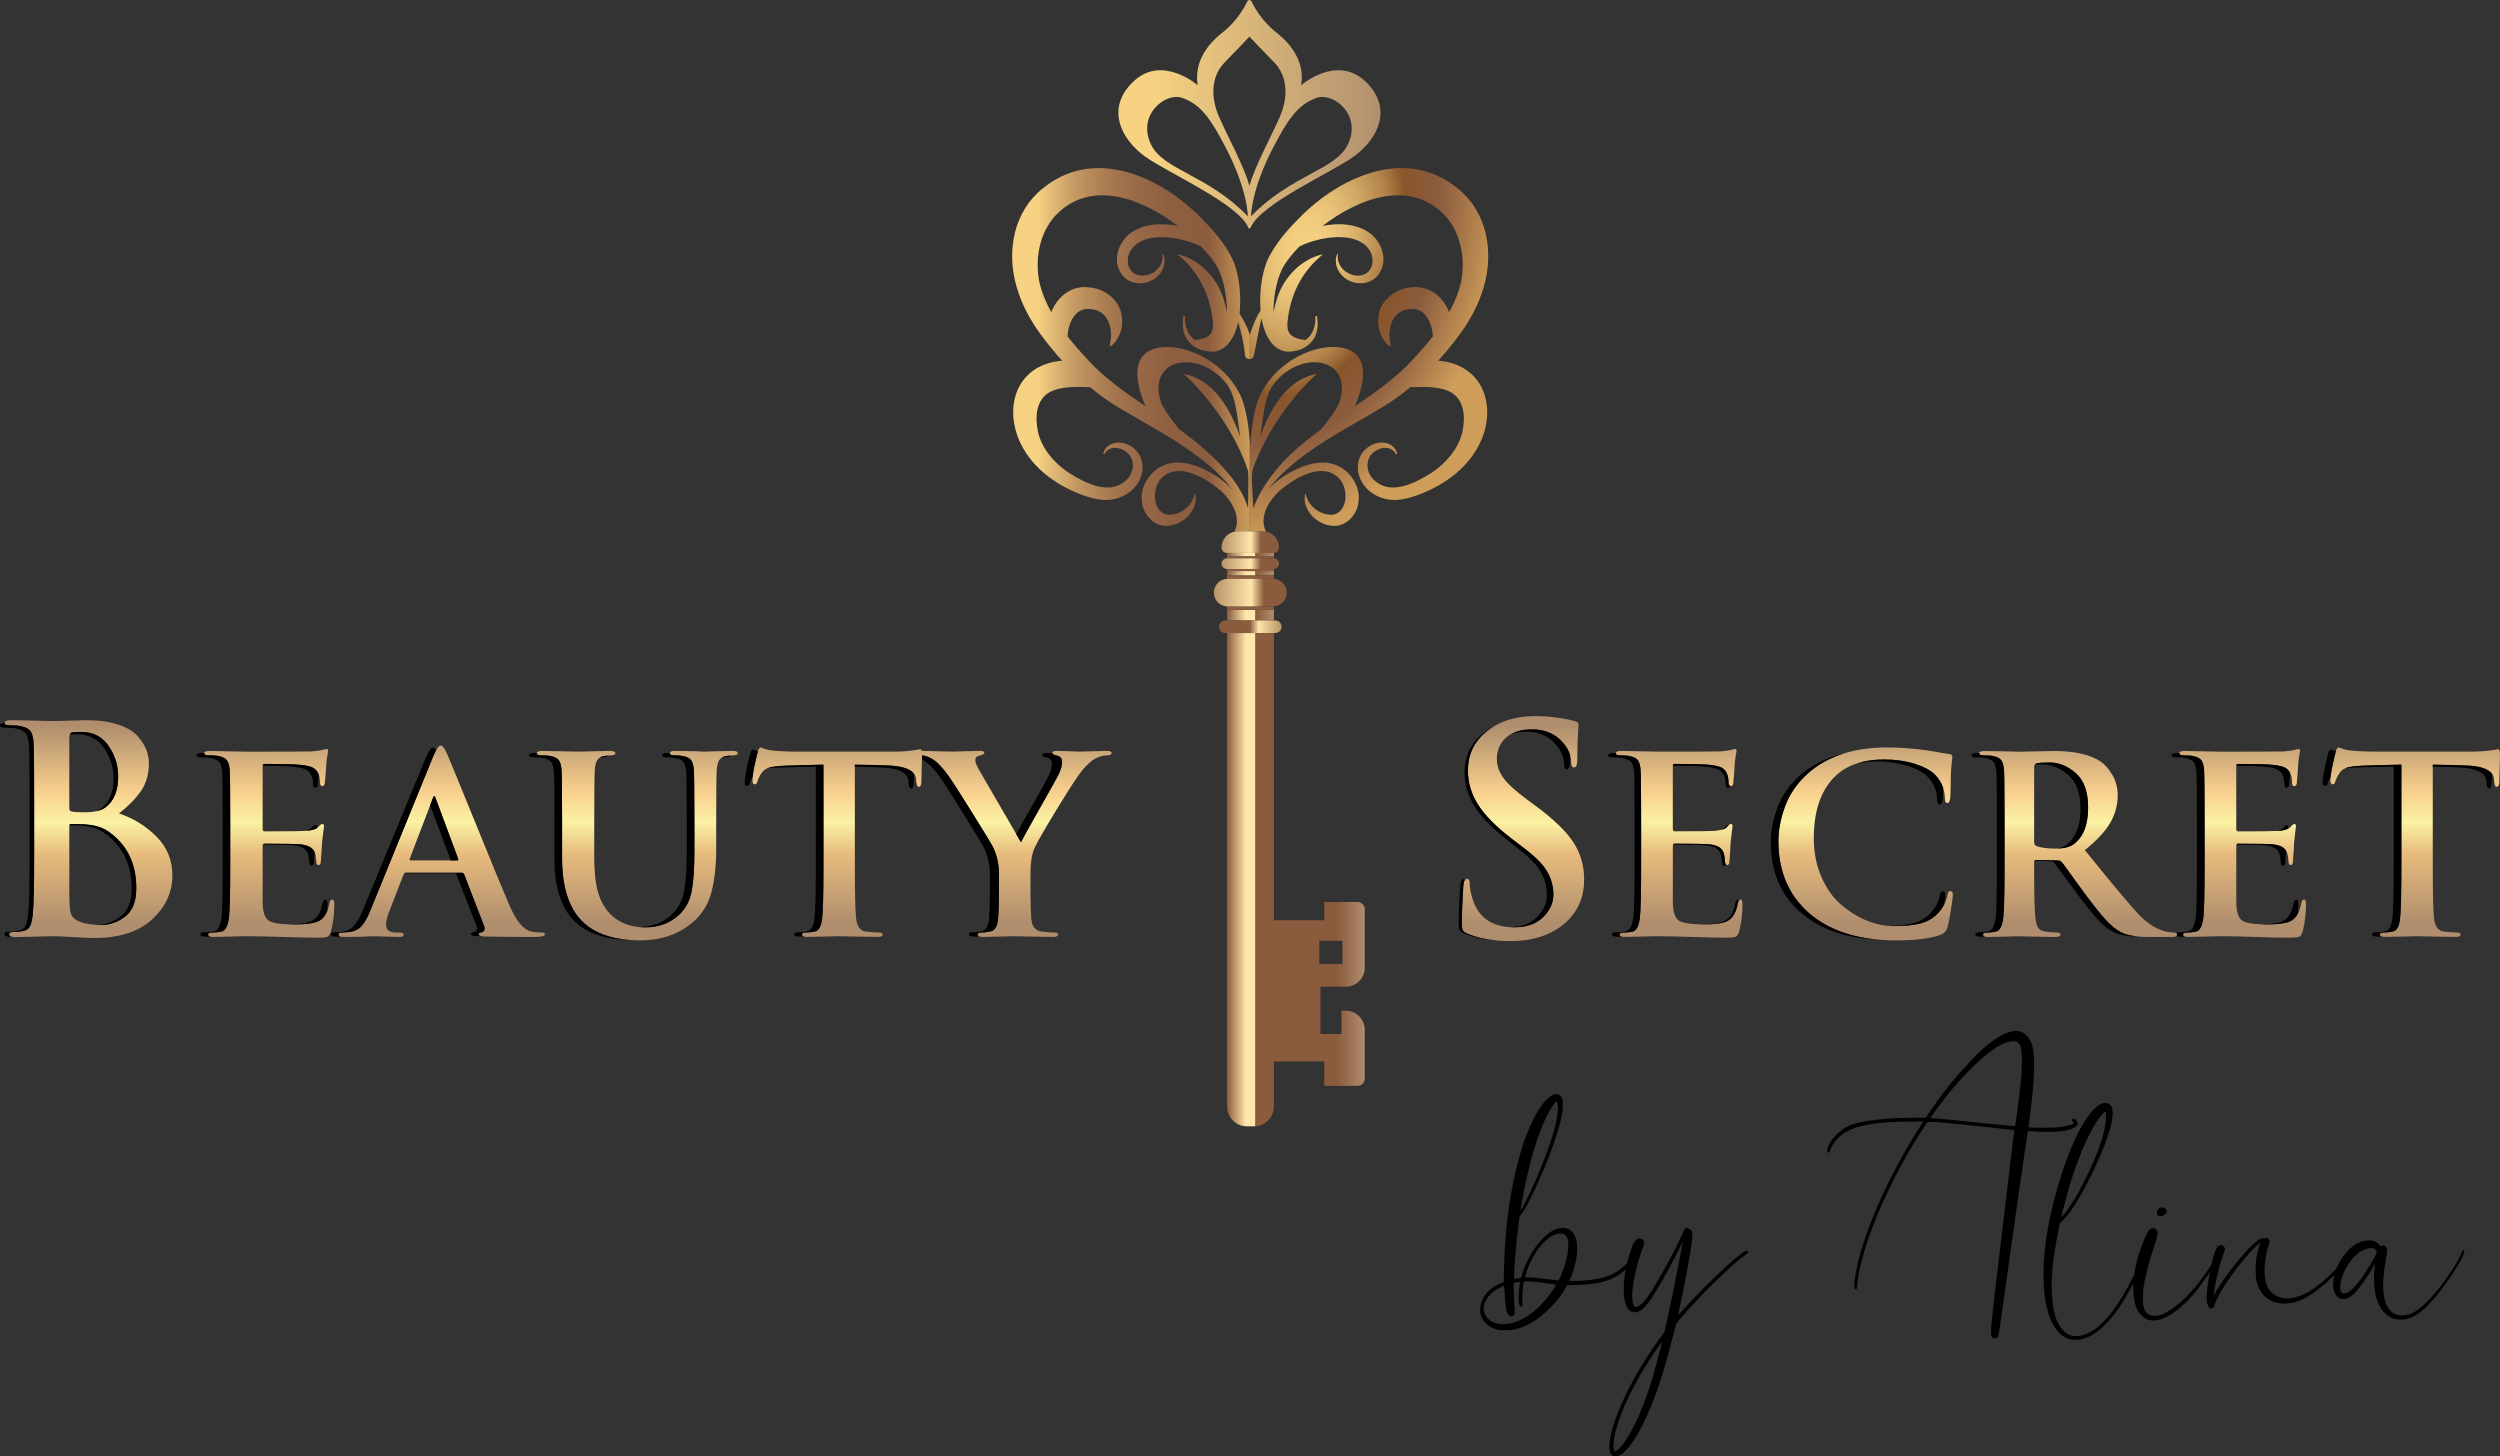 <?xml version="1.0" encoding="UTF-8"?> <svg xmlns="http://www.w3.org/2000/svg" xmlns:xlink="http://www.w3.org/1999/xlink" version="1.1" id="Шар_2" x="0px" y="0px" viewBox="0 0 827.83 482.29" style="enable-background:new 0 0 827.83 482.29;" xml:space="preserve"><rect x="0" y="0" width="827.83" height="482.29" fill="#333333" stroke="none"/> <style type="text/css"> .st0{fill:url(#SVGID_1_);} .st1{fill:url(#SVGID_00000012473830442570364990000004584320718143906959_);} .st2{fill:url(#SVGID_00000138568864408012845570000017690686203173482663_);} .st3{fill:url(#SVGID_00000080911794961240909060000009035565789016633525_);} .st4{fill:url(#SVGID_00000155126842734244287230000003932192790814833545_);} .st5{fill:url(#SVGID_00000152239573140528475510000012461192214932108713_);} .st6{fill:url(#SVGID_00000144322249500668645420000016238789729418028702_);} .st7{fill:url(#SVGID_00000179636841413777886010000009455132761622697349_);} .st8{fill:url(#SVGID_00000057114484334882964630000009122013260839816099_);} .st9{fill:url(#SVGID_00000105395952778696317970000006063845417660054918_);} .st10{fill:url(#SVGID_00000001625913625205022490000000858888310424831131_);} .st11{fill:url(#SVGID_00000106827137922687943760000014094281602786184374_);} .st12{fill:#8D5D42;} .st13{fill:url(#SVGID_00000090983751012186082970000015840500525690125185_);} .st14{fill:url(#SVGID_00000026879623666229797320000004817544787251243694_);} .st15{fill:url(#SVGID_00000118369093625100819730000005450154026477217698_);} .st16{fill:url(#SVGID_00000106868322215849887630000008683452668643401653_);} </style> <g> <g> <linearGradient id="SVGID_1_" gradientUnits="userSpaceOnUse" x1="414.679" y1="240.016" x2="414.679" y2="305.953"> <stop offset="0" style="stop-color:#AF8D6D"></stop> <stop offset="0.337" style="stop-color:#F8CF8D"></stop> <stop offset="0.489" style="stop-color:#FAF2A3"></stop> <stop offset="0.646" style="stop-color:#E8BC7E"></stop> <stop offset="1" style="stop-color:#AF8D6D"></stop> </linearGradient> <path class="st0" d="M39.41,269.35c3.16-2.47,5.6-4.97,7.32-7.5c1.71-2.53,2.57-5.57,2.57-9.12c0-1.52-0.28-2.99-0.82-4.42 c-0.55-1.42-1.5-2.93-2.86-4.51c-1.36-1.58-3.49-2.87-6.4-3.85c-2.91-0.98-6.43-1.47-10.56-1.47c-0.97,0-2.76,0.05-5.38,0.14 c-2.62,0.1-4.76,0.14-6.44,0.14c-0.39,0-2.18-0.05-5.38-0.14c-3.2-0.09-5.8-0.14-7.8-0.14c-1.41,0-2.11,0.28-2.13,0.84 c0,0.01,0,0.01,0,0.02c0,0.57,0.55,0.85,1.65,0.85c1.74,0,3,0.1,3.78,0.29c1.55,0.32,2.6,0.87,3.15,1.66 c0.55,0.79,0.89,2.04,1.02,3.75c0.13,2.03,0.19,8.74,0.19,20.14v16.72c0,10.83-0.16,17.57-0.48,20.23 c-0.19,1.58-0.47,2.77-0.82,3.56c-0.36,0.79-0.95,1.32-1.79,1.57c-0.97,0.32-2.2,0.48-3.68,0.48c-1.03,0-1.55,0.25-1.55,0.76 c0,0.43,0.31,0.71,0.91,0.85c0.28,0.06,0.62,0.1,1.03,0.1c1.49,0,3.59-0.05,6.3-0.14c2.71-0.09,4.68-0.14,5.91-0.14 c1.74,0,4.17,0.09,7.27,0.29c3.1,0.19,5.36,0.29,6.78,0.29c8.33,0,14.73-2.06,19.19-6.18c4.46-4.12,6.69-8.96,6.69-14.53 c0-5.07-1.76-9.36-5.28-12.87C48.25,273.48,44.13,270.93,39.41,269.35z M22.94,244.18c0-0.39,0.07-0.7,0.18-0.96 c0.14-0.32,0.37-0.55,0.69-0.66c0.65-0.13,1.71-0.19,3.2-0.19c3.81,0,6.78,1.54,8.92,4.61c2.13,3.07,3.2,6.45,3.2,10.12 c0,4.62-1.32,7.98-3.97,10.07c-0.81,0.69-1.94,1.18-3.35,1.47c-1.05,0.22-2.25,0.34-3.63,0.34c-2.2,0-3.72-0.09-4.55-0.29 c-0.45-0.13-0.68-0.47-0.68-1.04V244.18z M41.45,303.5c-2.46,1.87-5.14,2.8-8.04,2.8c-0.51,0-0.98-0.03-1.45-0.05 c-2.2-0.11-4.08-0.46-5.62-1.09c-1.49-0.57-2.42-1.41-2.81-2.52c-0.39-1.11-0.58-3.31-0.58-6.6v-15.49v-7.03 c0-0.11,0.01-0.2,0.04-0.28c0.07-0.25,0.25-0.38,0.55-0.38c1.61,0,3,0.03,4.17,0.09c3.42,0.19,6.1,0.95,8.04,2.28 c6.27,4.31,9.4,10.61,9.4,18.9C45.13,298.52,43.9,301.64,41.45,303.5z M110.71,299.34c0,3.21-0.37,6.22-1.11,9.04 c-0.29,0.98-0.68,1.58-1.19,1.79c-0.51,0.22-1.65,0.33-3.41,0.33c-2.45,0-6.27-0.08-11.48-0.25s-9.26-0.24-12.16-0.24 c-1.08,0-2.82,0.04-5.21,0.12c-2.39,0.08-4.24,0.12-5.55,0.12c-0.4,0-0.71-0.05-0.97-0.11c-0.48-0.12-0.74-0.35-0.74-0.7 c0-0.43,0.45-0.65,1.37-0.65c1.02,0,2.05-0.11,3.07-0.33c1.25-0.22,2.08-1.71,2.47-4.48c0.28-2.28,0.43-8.07,0.43-17.36v-14.34 c0-9.78-0.06-15.54-0.17-17.27c-0.11-1.47-0.41-2.54-0.9-3.22c-0.48-0.68-1.41-1.15-2.77-1.43c-0.68-0.16-1.79-0.24-3.33-0.24 c-0.97,0-1.45-0.24-1.45-0.73c0-0.02,0.01-0.03,0.01-0.04c0.04-0.46,0.66-0.69,1.87-0.69c1.25,0,3.23,0.04,5.93,0.12 c2.7,0.08,4.82,0.12,6.36,0.12c13.14,0,20.25-0.03,21.34-0.08c1.88-0.16,3.1-0.33,3.67-0.49c0.06,0,0.26-0.05,0.6-0.16 c0.34-0.11,0.6-0.16,0.77-0.16c0.34,0,0.51,0.24,0.51,0.73c0,0.11-0.04,0.34-0.13,0.69c-0.09,0.35-0.19,0.94-0.3,1.75 c-0.11,0.81-0.2,1.77-0.26,2.85c0,0.11-0.06,0.94-0.17,2.49c-0.11,1.55-0.2,2.51-0.26,2.89c-0.11,0.6-0.4,0.9-0.85,0.9 c-0.51,0-0.77-0.49-0.77-1.47c0-0.83-0.13-1.57-0.38-2.25c-0.04-0.12-0.08-0.24-0.14-0.36c-0.34-0.81-0.88-1.45-1.62-1.92 c-0.74-0.46-2.11-0.8-4.1-1.02c-1.93-0.22-5.97-0.33-12.12-0.33c-0.35,0-0.53,0.22-0.58,0.63c-0.01,0.06-0.02,0.11-0.02,0.18 v20.62c0,0.6,0.2,0.9,0.6,0.9c7.78,0,12.33-0.05,13.65-0.16c0,0,0.01,0,0.01,0c1.77-0.14,3.01-0.45,3.74-0.93 c0.14-0.09,0.26-0.19,0.36-0.29c0.63-0.71,1.08-1.06,1.37-1.06c0.4,0,0.6,0.22,0.6,0.65c0,0.11-0.03,0.37-0.09,0.77 c-0.06,0.41-0.14,1.07-0.26,2c-0.11,0.92-0.23,1.98-0.34,3.18c0,0.43-0.03,1.09-0.09,1.96c-0.06,0.87-0.11,1.63-0.17,2.28 c-0.06,0.65-0.09,1.06-0.09,1.22c0,1.03-0.26,1.55-0.77,1.55s-0.77-0.43-0.77-1.3c-0.11-1.14-0.23-1.93-0.34-2.36 c-0.05-0.21-0.12-0.4-0.2-0.59c-0.63-1.48-2.15-2.34-4.58-2.59c-1.59-0.16-5.63-0.24-12.12-0.24c-0.2,0-0.34,0.11-0.42,0.3 c-0.06,0.13-0.09,0.3-0.09,0.52v6.44v12.63c0.11,2.88,0.78,4.74,2.01,5.58c1,0.69,3.03,1.09,6.07,1.22 c0.68,0.03,1.39,0.05,2.17,0.05c3.87,0,6.54-0.33,8.02-0.98c1.39-0.61,2.42-1.78,3.12-3.5c0.3-0.74,0.55-1.58,0.72-2.53 c0.17-0.81,0.48-1.22,0.94-1.22C110.49,297.87,110.71,298.36,110.71,299.34z M179.4,308.79c-1.22,0-2.38-0.11-3.49-0.33 c-2.6-0.6-5.04-3.56-7.31-8.88c-1.94-4.51-5.72-13.67-11.34-27.5c-5.62-13.82-8.71-21.36-9.27-22.61 c-0.78-1.74-1.47-2.61-2.08-2.61c-0.41,0-0.9,0.5-1.46,1.48c-0.27,0.48-0.56,1.06-0.87,1.78l-20.86,51.17 c-0.94,2.34-1.91,4.09-2.91,5.26c-1,1.17-2.38,1.86-4.16,2.08c-0.89,0.11-1.69,0.16-2.41,0.16c-0.78,0-1.16,0.22-1.16,0.65 c0,0.36,0.25,0.59,0.71,0.71c0.24,0.06,0.51,0.11,0.87,0.11c1.72,0,3.79-0.03,6.23-0.08l3.57-0.16c0.83,0,2.29,0.04,4.36,0.12 c2.08,0.08,3.56,0.12,4.45,0.12c0.94,0,1.41-0.27,1.41-0.81c0-0.43-0.42-0.65-1.25-0.65h-1.25c-0.26,0-0.5-0.01-0.73-0.04 c-0.03,0-0.05,0-0.08-0.01c-1.68-0.19-2.52-1.02-2.52-2.48c0-1.3,0.42-2.96,1.25-4.97l4.49-11.65c0.08-0.21,0.18-0.37,0.3-0.48 c0.13-0.11,0.27-0.17,0.44-0.17h18.53c0.39,0,0.66,0.19,0.83,0.57l6.65,17.27c0.17,0.44,0.17,0.83,0,1.18 c-0.17,0.35-0.42,0.58-0.75,0.69c-0.78,0.05-1.16,0.3-1.16,0.73c0,0.3,0.41,0.5,1.21,0.6c0.21,0.02,0.44,0.04,0.7,0.06 c4.43,0.11,9.86,0.16,16.29,0.16c2.55,0,3.82-0.27,3.82-0.81C180.48,309.01,180.12,308.79,179.4,308.79z M151.31,284.91h-2.09 h-13.2c-0.33,0-0.44-0.19-0.33-0.57l6.74-17.68l0.9-2.37c0.33-0.92,0.64-0.92,0.91,0l7.48,20.13 C151.84,284.75,151.7,284.91,151.31,284.91z M244.31,249.39c0,0.49-0.5,0.73-1.5,0.73c-0.31,0-0.66,0.02-1.07,0.06 c-0.4,0.04-0.85,0.1-1.34,0.18c-0.55,0.11-1.02,0.28-1.4,0.51c-0.38,0.23-0.68,0.52-0.88,0.88c-0.42,0.71-0.68,1.79-0.79,3.26 c-0.11,1.74-0.17,7.5-0.17,17.27V281c0,5.54-0.53,10.35-1.58,14.42c-1.05,4.07-3.16,7.44-6.32,10.1 c-4.65,3.91-10.42,5.87-17.29,5.87c-1.22,0-2.37-0.06-3.5-0.14c-6.38-0.48-11.37-2.3-14.95-5.48c-4.93-4.34-7.4-11.54-7.4-21.59 v-11.9c0-9.78-0.06-15.54-0.17-17.27c-0.11-1.47-0.4-2.54-0.87-3.22c-0.47-0.68-1.37-1.15-2.7-1.43 c-0.66-0.16-1.75-0.24-3.24-0.24c-0.94,0-1.41-0.24-1.41-0.73c0-0.02,0.01-0.03,0.01-0.05c0.04-0.46,0.64-0.69,1.82-0.69 c1.61,0,3.86,0.04,6.77,0.12c2.91,0.08,4.7,0.12,5.36,0.12c0.55,0,2.13-0.04,4.74-0.12c2.6-0.08,4.43-0.12,5.49-0.12 c1.22,0,1.83,0.24,1.83,0.73c0,0.49-0.44,0.73-1.33,0.73c-0.35,0-0.76,0.03-1.23,0.08c-0.36,0.04-0.75,0.09-1.18,0.16 c-0.55,0.11-1.02,0.28-1.4,0.51c-0.38,0.23-0.68,0.52-0.88,0.88c-0.42,0.71-0.68,1.79-0.79,3.26c-0.11,1.74-0.17,7.5-0.17,17.27 v11.41c0,5.6,0.54,9.9,1.62,12.92c1.08,3.02,2.7,5.39,4.86,7.13c2.35,1.89,5.21,2.97,8.56,3.26c0.6,0.05,1.2,0.08,1.83,0.08 c4.65,0,8.48-1.47,11.47-4.4c2.05-2.01,3.37-4.58,3.95-7.7c0.58-3.12,0.87-7.29,0.87-12.51v-10.19c0-9.78-0.06-15.54-0.17-17.27 c-0.11-1.47-0.4-2.54-0.87-3.22c-0.47-0.68-1.37-1.15-2.7-1.43c-0.67-0.16-1.66-0.24-2.99-0.24c-0.94,0-1.41-0.24-1.41-0.73 c0-0.02,0.01-0.03,0.01-0.04c0.04-0.46,0.61-0.69,1.73-0.69c0.77,0,1.63,0.01,2.58,0.04c0.94,0.03,1.81,0.04,2.62,0.04 c0.8,0,1.54,0.01,2.2,0.04c0.67,0.03,1.19,0.07,1.58,0.12h0.58c0.17,0,1.47-0.04,3.91-0.12c2.44-0.08,4.29-0.12,5.57-0.12 C243.73,248.65,244.31,248.9,244.31,249.39z M368.07,249.31c0,0.54-0.53,0.81-1.58,0.81c-0.81,0-1.62,0.16-2.43,0.45 c-0.11,0.04-0.23,0.07-0.34,0.12c-0.29,0.12-0.59,0.26-0.88,0.41c-1.28,0.6-2.77,1.93-4.49,3.99c-1.33,1.58-4.11,5.84-8.35,12.79 c-4.24,6.95-6.75,11.33-7.52,13.12c-0.83,1.96-1.25,4.67-1.25,8.15v6.68c0,3.15,0.08,5.87,0.25,8.15c0.17,2.72,1.3,4.21,3.41,4.48 c1.55,0.22,2.94,0.33,4.16,0.33c0.89,0,1.33,0.22,1.33,0.65c0,0.54-0.58,0.81-1.75,0.81c-1.99,0-4.49-0.04-7.48-0.12 c-2.99-0.08-4.74-0.12-5.24-0.12c-0.61,0-2.22,0.04-4.82,0.12c-2.6,0.08-4.46,0.12-5.57,0.12c-0.47,0-0.84-0.04-1.13-0.12 c-0.47-0.13-0.7-0.36-0.7-0.7c0-0.43,0.44-0.65,1.33-0.65c0.94,0,1.91-0.11,2.91-0.33c1.55-0.33,2.41-1.82,2.58-4.48 c0.17-2.28,0.25-5,0.25-8.15v-6.68c0-2.93-0.64-5.79-1.91-8.56c-0.28-0.65-2.42-4.21-6.44-10.67c-4.02-6.46-6.75-10.73-8.19-12.79 c-2.05-2.93-3.96-4.92-5.73-5.95c-1.19-0.63-2.24-0.96-3.16-1.03c-0.01,0.33-0.02,0.79-0.03,1.4c-0.02,0.73-0.05,1.66-0.09,2.81 c-0.08,2.5-0.12,4.13-0.12,4.89c-0.11,0.87-0.36,1.3-0.75,1.3c-0.55,0-0.86-0.54-0.91-1.63c0-0.05-0.01-0.19-0.04-0.41 c-0.03-0.22-0.04-0.38-0.04-0.49c-0.05-0.69-0.29-1.31-0.7-1.84c-1.28-1.69-4.32-2.6-9.11-2.72c-2.22-0.11-5.71-0.19-10.47-0.24 v0.66v32.75c0,9.29,0.14,15.1,0.42,17.44c0.28,2.72,1.36,4.18,3.24,4.4c1.55,0.22,2.96,0.33,4.24,0.33c0.89,0,1.33,0.22,1.33,0.65 c0,0.54-0.53,0.81-1.58,0.81c-2.11,0-4.68-0.04-7.73-0.12c-3.05-0.08-4.82-0.12-5.32-0.12c-0.5,0-2.06,0.04-4.7,0.12 c-2.63,0.08-4.56,0.12-5.78,0.12c-0.39,0-0.69-0.05-0.94-0.11c-0.46-0.12-0.72-0.35-0.72-0.7c0-0.43,0.44-0.65,1.33-0.65 c1,0,1.99-0.11,2.99-0.33c1.33-0.27,2.13-1.76,2.41-4.48c0.28-2.28,0.42-8.07,0.42-17.36v-33.41c-0.06,0-1.73,0.04-5.03,0.12 c-3.3,0.08-5.75,0.15-7.36,0.2c-2.49,0.11-4.31,0.31-5.44,0.61c-0.31,0.08-0.59,0.19-0.86,0.31c-0.72,0.33-1.31,0.81-1.75,1.44 c-0.72,1.09-1.19,2.04-1.41,2.85c-0.17,0.65-0.47,0.98-0.91,0.98c-0.5,0-0.75-0.43-0.75-1.3c0-0.33,0.03-0.74,0.08-1.19 c0.18-1.81,0.74-4.53,1.67-8.19c0.02-0.12,0.06-0.2,0.08-0.3c0.22-0.81,0.52-1.24,0.91-1.24c0.11,0,0.54,0.15,1.29,0.45 c0.75,0.3,1.51,0.48,2.29,0.53c2.66,0.27,5.43,0.41,8.31,0.41h32.91c1.72,0,3.63-0.13,5.73-0.41c1.38-0.27,2.13-0.41,2.24-0.41 c0.25,0,0.43,0.21,0.53,0.58c0.05,0,0.08-0.01,0.13-0.01c0.39,0,1.98,0.04,4.78,0.12s4.7,0.12,5.69,0.12 c0.44,0,1.69-0.04,3.74-0.12c2.05-0.08,3.77-0.12,5.15-0.12c0.83,0,1.25,0.24,1.25,0.73c0,0.27-0.61,0.57-1.83,0.9 c-0.78,0.16-1.16,0.65-1.16,1.47c0,0.54,0.33,1.47,1,2.77c0.21,0.41,4.4,7.65,12.58,21.7c0.5,0.86,1.02,1.75,1.55,2.66 c0.28-0.65,2.33-4.34,6.15-11.08c3.82-6.74,5.93-10.51,6.32-11.33c0.78-1.68,1.16-3.1,1.16-4.24c0-1.09-0.58-1.76-1.75-2.04 c-1-0.22-1.5-0.49-1.5-0.81c0,0,0-0.01,0-0.01c0.01-0.48,0.47-0.72,1.41-0.72c0.94,0,2.29,0.04,4.03,0.12 c1.75,0.08,3,0.12,3.78,0.12c0.61,0,2.12-0.04,4.53-0.12c2.41-0.08,3.86-0.12,4.36-0.12 C367.57,248.65,368.07,248.87,368.07,249.31z M520.98,278.9c2.39,3.64,3.58,7.74,3.58,12.3c0,7.16-3.04,12.67-9.11,16.53 c-4.13,2.6-9.27,3.9-15.41,3.9c-1.63,0-3.17-0.08-4.64-0.22c-3.62-0.34-6.8-1.09-9.5-2.26c-0.78-0.32-1.28-0.68-1.5-1.09 c-0.23-0.41-0.34-1.12-0.34-2.14c0-3.23,0.16-7.38,0.48-12.45c0.08-1.05,0.27-1.76,0.56-2.14c0.17-0.22,0.37-0.33,0.6-0.33 c0.64,0,0.97,0.54,0.97,1.62c0,1.27,0.29,2.88,0.87,4.84c1.79,5.92,5.88,9.09,12.26,9.53c0.52,0.04,1.05,0.06,1.59,0.06 c4.07,0,7.25-1.11,9.54-3.32c2.29-2.22,3.44-4.72,3.44-7.51c0-2.6-0.65-5.07-1.94-7.41c-1.29-2.34-3.81-4.94-7.56-7.79l-4.46-3.42 c-5.17-3.99-8.85-7.74-11.05-11.26c-2.2-3.51-3.29-7.27-3.29-11.26c0-5.26,2.07-9.56,6.2-12.92c0.78-0.63,1.61-1.18,2.48-1.69 c3.74-2.21,8.3-3.34,13.71-3.34c2.84,0,5.81,0.25,8.91,0.76c1.49,0.25,2.81,0.54,3.97,0.85c0.9,0.19,1.36,0.57,1.36,1.14 c0,0.25-0.03,0.82-0.1,1.71c-0.07,0.89-0.13,2.19-0.19,3.9c-0.07,1.71-0.1,3.64-0.1,5.79c0,1.9-0.36,2.85-1.07,2.85 c-0.65,0-0.97-0.57-0.97-1.71c0-0.85-0.14-1.69-0.4-2.52c-0.4-1.27-1.11-2.52-2.12-3.75c-2.52-3.1-6.04-4.66-10.56-4.66 c-2.71,0-4.98,0.53-6.83,1.58c-0.58,0.33-1.11,0.7-1.6,1.13c-2.07,1.81-3.1,4.17-3.1,7.08c0,2.22,0.73,4.32,2.18,6.32 c1.45,2,4.15,4.45,8.09,7.36l2.71,1.99C514.48,271.28,518.59,275.26,520.98,278.9z M577,299.34c0,3.21-0.36,6.22-1.08,9.04 c-0.28,0.98-0.67,1.58-1.16,1.79s-1.61,0.33-3.32,0.33c-2.38,0-6.11-0.08-11.18-0.25c-5.07-0.16-9.02-0.24-11.84-0.24 c-1.05,0-2.74,0.04-5.07,0.12c-2.33,0.08-4.13,0.12-5.4,0.12c-0.39,0-0.68-0.05-0.94-0.11c-0.47-0.12-0.73-0.35-0.73-0.7 c0-0.43,0.44-0.65,1.33-0.65c1,0,2-0.11,2.99-0.33c1.22-0.22,2.02-1.71,2.41-4.48c0.28-2.28,0.42-8.07,0.42-17.36v-14.34 c0-9.78-0.06-15.54-0.17-17.27c-0.11-1.47-0.4-2.54-0.87-3.22c-0.47-0.68-1.37-1.15-2.7-1.43c-0.67-0.16-1.75-0.24-3.24-0.24 c-0.94,0-1.41-0.24-1.41-0.73c0-0.02,0.01-0.03,0.01-0.05c0.04-0.46,0.64-0.69,1.82-0.69c1.22,0,3.14,0.04,5.78,0.12 c2.63,0.08,4.7,0.12,6.19,0.12c12.8,0,19.72-0.03,20.78-0.08c1.83-0.16,3.02-0.33,3.57-0.49c0.05,0,0.25-0.05,0.58-0.16 c0.33-0.11,0.58-0.16,0.75-0.16c0.33,0,0.5,0.24,0.5,0.73c0,0.11-0.04,0.34-0.12,0.69c-0.08,0.35-0.18,0.94-0.29,1.75 c-0.11,0.81-0.2,1.77-0.25,2.85c0,0.11-0.06,0.94-0.17,2.49c-0.11,1.55-0.19,2.51-0.25,2.89c-0.11,0.6-0.39,0.9-0.83,0.9 c-0.05,0-0.1-0.03-0.14-0.04c-0.4-0.1-0.6-0.56-0.6-1.43c0-0.98-0.17-1.85-0.5-2.61c-0.33-0.81-0.86-1.45-1.58-1.92 c-0.72-0.46-2.05-0.8-3.99-1.02c-1.88-0.22-5.82-0.33-11.8-0.33c-0.34,0-0.52,0.22-0.56,0.63c-0.01,0.06-0.02,0.11-0.02,0.18 v20.62c0,0.6,0.19,0.9,0.58,0.9c7.59,0,12.02-0.05,13.3-0.16c0.88-0.07,1.62-0.19,2.24-0.35c0.81-0.21,1.4-0.5,1.75-0.87 c0.24-0.28,0.44-0.48,0.63-0.65c0.29-0.26,0.53-0.41,0.7-0.41c0.39,0,0.58,0.22,0.58,0.65c0,0.11-0.03,0.37-0.08,0.77 c-0.06,0.41-0.14,1.07-0.25,2c-0.11,0.92-0.22,1.98-0.33,3.18c0,0.43-0.03,1.09-0.08,1.96c-0.06,0.87-0.11,1.63-0.17,2.28 c-0.06,0.65-0.08,1.06-0.08,1.22c0,1.03-0.25,1.55-0.75,1.55c-0.16,0-0.29-0.06-0.4-0.16c-0.23-0.19-0.35-0.56-0.35-1.15 c-0.11-1.14-0.22-1.93-0.33-2.36c-0.44-1.85-2-2.91-4.65-3.18c-1.55-0.16-5.49-0.24-11.8-0.24c-0.2,0-0.33,0.11-0.41,0.3 c-0.06,0.13-0.09,0.3-0.09,0.52v6.44v12.63c0.11,2.88,0.76,4.74,1.95,5.58c0.95,0.67,2.84,1.07,5.65,1.2 c0.73,0.04,1.51,0.06,2.37,0.06c3.77,0,6.37-0.33,7.81-0.98c1.94-0.87,3.19-2.88,3.74-6.03c0.1-0.51,0.27-0.83,0.48-1.03 c0.13-0.12,0.27-0.2,0.44-0.2C576.78,297.87,577,298.36,577,299.34z M646.65,296.32c0,0.6-0.21,2.24-0.62,4.93 c-0.42,2.69-0.82,4.66-1.21,5.91c-0.33,1.14-1.05,1.93-2.16,2.36c-3.21,1.25-8.2,1.87-14.96,1.87c-1.52,0-2.99-0.05-4.42-0.14 c-9.95-0.65-17.98-3.56-24.08-8.74c-6.87-5.92-10.31-13.93-10.31-24.04c0-3.58,0.73-7.4,2.2-11.45c1.47-4.05,3.98-7.67,7.52-10.88 c3.41-3.06,7.49-5.29,12.21-6.73c4.17-1.27,8.85-1.91,14.05-1.91c3.77,0,7.78,0.27,12.05,0.81c1,0.11,2.45,0.34,4.36,0.69 c1.91,0.35,3.31,0.58,4.2,0.69c0.67,0.05,1,0.38,1,0.98c0,0.16-0.03,0.42-0.08,0.77c-0.06,0.35-0.11,0.86-0.17,1.51 c-0.06,0.65-0.11,1.39-0.17,2.2c-0.06,0.87-0.1,2.42-0.12,4.64c-0.03,2.23-0.07,3.61-0.12,4.16c-0.11,1.3-0.44,1.96-1,1.96 c-0.55,0-0.83-0.62-0.83-1.87c-0.04-1.13-0.24-2.19-0.58-3.2c-0.53-1.57-1.41-3.01-2.66-4.3c-1.44-1.47-3.69-2.67-6.73-3.63 c-3.05-0.95-6.43-1.43-10.14-1.43c-3.31,0-6.25,0.42-8.85,1.25c-2.62,0.84-4.88,2.11-6.78,3.8c-5.1,4.56-7.65,11.6-7.65,21.1 c0,4.62,0.83,8.84,2.49,12.67c1.66,3.83,3.81,6.88,6.44,9.17c2.63,2.28,5.44,4.05,8.44,5.3c2.48,1.03,4.91,1.63,7.31,1.81 c0.5,0.04,1,0.06,1.5,0.06c3.93,0,7.05-0.31,9.35-0.94c2.3-0.62,4.25-1.83,5.86-3.63c0.7-0.77,1.29-1.6,1.75-2.47 c0.49-0.91,0.85-1.88,1.07-2.91c0.11-0.65,0.24-1.09,0.37-1.3c0.14-0.22,0.37-0.33,0.71-0.33 C646.4,295.1,646.65,295.51,646.65,296.32z M720.61,308.92c-0.16-0.08-0.37-0.13-0.66-0.13c-0.61,0-1.39-0.08-2.33-0.24 c-3.1-0.6-6.18-2.44-9.23-5.54c-2.44-2.5-8.45-9.67-18.04-21.51c3.99-3.2,6.8-6.23,8.44-9.08c1.63-2.85,2.45-5.88,2.45-9.08 c0-2.5-0.6-4.75-1.79-6.76c-1.19-2.01-2.48-3.48-3.86-4.4c-3.49-2.33-8.59-3.5-15.29-3.5c-0.83,0-2.76,0.04-5.78,0.12 c-3.02,0.08-5,0.12-5.94,0.12c-0.33,0-1.88-0.04-4.65-0.12c-2.77-0.08-5.02-0.12-6.73-0.12c-1.18,0-1.78,0.23-1.82,0.69 c0,0.02-0.01,0.03-0.01,0.04c0,0.49,0.47,0.73,1.41,0.73c1.5,0,2.58,0.08,3.24,0.24c1.33,0.27,2.23,0.75,2.7,1.43 c0.47,0.68,0.76,1.75,0.87,3.22c0.11,1.74,0.17,7.5,0.17,17.27v14.34c0,9.29-0.14,15.07-0.42,17.36 c-0.39,2.77-1.19,4.26-2.41,4.48c-1,0.22-2,0.33-2.99,0.33c-0.89,0-1.33,0.22-1.33,0.65c0,0.35,0.26,0.58,0.72,0.7 c0.25,0.07,0.55,0.11,0.94,0.11c1.27,0,3.19-0.04,5.73-0.12c2.55-0.08,4.02-0.12,4.41-0.12c0.11,0,1.7,0.04,4.78,0.12 c3.08,0.08,5.55,0.12,7.44,0.12c1.11,0,1.66-0.27,1.66-0.81c0-0.43-0.33-0.65-1-0.65c-1.05,0-2.41-0.11-4.07-0.33 c-1.16-0.16-1.95-0.61-2.37-1.34c-0.42-0.73-0.71-1.78-0.87-3.14c-0.28-2.28-0.42-8.09-0.42-17.44v-1.14 c0-0.16,0.04-0.28,0.1-0.38c0.1-0.17,0.28-0.27,0.57-0.27l6.98,0.16c0.67,0,1.16,0.19,1.5,0.57c0.33,0.38,0.91,1.15,1.75,2.32 c0.83,1.17,1.9,2.65,3.2,4.44c1.3,1.79,2.4,3.29,3.28,4.48c2.6,3.48,4.74,6.12,6.4,7.94c1.66,1.82,3.32,3.17,4.99,4.03 c1.44,0.77,3.45,1.25,6.02,1.44c0.89,0.07,1.85,0.1,2.87,0.1h8.14c0.66,0,1.09-0.12,1.34-0.33c0.15-0.13,0.24-0.28,0.24-0.48 C720.95,309.19,720.83,309.02,720.61,308.92z M686.54,279.62c-1.22,0.85-2.98,1.3-5.27,1.37c-0.21,0.01-0.41,0.01-0.63,0.01 c-2.55,0-4.65-0.27-6.32-0.82c-0.5-0.22-0.75-0.71-0.75-1.47v-24.77c0-0.32,0.08-0.57,0.22-0.77c0.12-0.17,0.29-0.29,0.52-0.37 c0.72-0.22,2.19-0.33,4.41-0.33c3.1,0,6,1.2,8.69,3.58c2.69,2.39,4.03,6.17,4.03,11.33C691.45,273.21,689.81,277.28,686.54,279.62 z M763.59,299.34c0,3.21-0.36,6.22-1.08,9.04c-0.28,0.98-0.67,1.58-1.16,1.79s-1.61,0.33-3.32,0.33c-2.38,0-6.11-0.08-11.18-0.25 c-5.07-0.16-9.02-0.24-11.84-0.24c-1.05,0-2.74,0.04-5.07,0.12c-2.33,0.08-4.13,0.12-5.4,0.12c-0.39,0-0.69-0.05-0.95-0.11 c-0.46-0.12-0.72-0.35-0.72-0.7c0-0.43,0.44-0.65,1.33-0.65c1,0,2-0.11,2.99-0.33c1.22-0.22,2.02-1.71,2.41-4.48 c0.28-2.28,0.42-8.07,0.42-17.36v-14.34c0-9.78-0.06-15.54-0.17-17.27c-0.11-1.47-0.4-2.54-0.87-3.22 c-0.47-0.68-1.37-1.15-2.7-1.43c-0.67-0.16-1.75-0.24-3.24-0.24c-0.94,0-1.41-0.24-1.41-0.73c0-0.02,0.01-0.03,0.01-0.04 c0.04-0.46,0.64-0.69,1.82-0.69c1.22,0,3.14,0.04,5.78,0.12c2.63,0.08,4.7,0.12,6.19,0.12c12.8,0,19.72-0.03,20.78-0.08 c1.83-0.16,3.02-0.33,3.57-0.49c0.05,0,0.25-0.05,0.58-0.16c0.33-0.11,0.58-0.16,0.75-0.16c0.33,0,0.5,0.24,0.5,0.73 c0,0.11-0.04,0.34-0.12,0.69c-0.08,0.35-0.18,0.94-0.29,1.75c-0.11,0.81-0.2,1.77-0.25,2.85c0,0.11-0.06,0.94-0.17,2.49 c-0.11,1.55-0.19,2.51-0.25,2.89c-0.11,0.6-0.39,0.9-0.83,0.9c-0.5,0-0.75-0.49-0.75-1.47c0-0.98-0.17-1.85-0.5-2.61 c-0.03-0.09-0.08-0.16-0.12-0.24c-0.33-0.7-0.82-1.26-1.46-1.67c-0.72-0.46-2.05-0.8-3.99-1.02c-1.88-0.22-5.82-0.33-11.8-0.33 c-0.34,0-0.52,0.22-0.56,0.63c-0.01,0.06-0.02,0.11-0.02,0.18v20.62c0,0.6,0.19,0.9,0.58,0.9c6.99,0,11.29-0.04,12.93-0.14 c0.14-0.01,0.27-0.02,0.37-0.02c1.49-0.12,2.59-0.37,3.32-0.75c0.27-0.14,0.5-0.3,0.67-0.48c0.61-0.71,1.05-1.06,1.33-1.06 c0.39,0,0.58,0.22,0.58,0.65c0,0.11-0.03,0.37-0.08,0.77c-0.06,0.41-0.14,1.07-0.25,2c-0.11,0.92-0.22,1.98-0.33,3.18 c0,0.43-0.03,1.09-0.08,1.96c-0.06,0.87-0.11,1.63-0.17,2.28c-0.06,0.65-0.08,1.06-0.08,1.22c0,1.03-0.25,1.55-0.75,1.55 c-0.5,0-0.75-0.43-0.75-1.3c-0.11-1.14-0.22-1.93-0.33-2.36c-0.1-0.4-0.25-0.75-0.45-1.08c-0.72-1.18-2.12-1.89-4.2-2.1 c-1.55-0.16-5.49-0.24-11.8-0.24c-0.2,0-0.33,0.11-0.41,0.3c-0.06,0.13-0.09,0.3-0.09,0.52v6.44v12.63 c0.11,2.88,0.76,4.74,1.95,5.58c0.97,0.69,2.93,1.09,5.86,1.21c0.67,0.03,1.38,0.05,2.16,0.05c3.77,0,6.37-0.33,7.81-0.98 c1.12-0.5,2-1.4,2.66-2.66c0.48-0.92,0.85-2.04,1.08-3.37c0.17-0.81,0.47-1.22,0.91-1.22 C763.37,297.87,763.59,298.36,763.59,299.34z M827.83,249.79c0,0.54-0.04,2.06-0.12,4.56c-0.08,2.5-0.12,4.13-0.12,4.89 c-0.11,0.87-0.36,1.3-0.75,1.3c-0.55,0-0.86-0.54-0.91-1.63c0-0.05-0.01-0.19-0.04-0.41c-0.03-0.22-0.04-0.38-0.04-0.49 c-0.05-0.69-0.29-1.31-0.7-1.84c-1.28-1.69-4.32-2.6-9.11-2.72c-2.22-0.11-5.71-0.19-10.47-0.24v0.66v32.75 c0,9.29,0.14,15.1,0.42,17.44c0.28,2.72,1.36,4.18,3.24,4.4c1.55,0.22,2.96,0.33,4.24,0.33c0.89,0,1.33,0.22,1.33,0.65 c0,0.54-0.53,0.81-1.58,0.81c-2.11,0-4.68-0.04-7.73-0.12c-3.05-0.08-4.82-0.12-5.32-0.12c-0.5,0-2.07,0.04-4.7,0.12 c-2.63,0.08-4.56,0.12-5.78,0.12c-0.39,0-0.69-0.05-0.94-0.11c-0.46-0.12-0.72-0.35-0.72-0.7c0-0.43,0.44-0.65,1.33-0.65 c1,0,1.99-0.11,2.99-0.33c1.33-0.27,2.13-1.76,2.41-4.48c0.28-2.28,0.42-8.07,0.42-17.36v-33.41c-0.06,0-1.73,0.04-5.03,0.12 c-3.3,0.08-5.75,0.15-7.36,0.2c-2.49,0.11-4.31,0.31-5.44,0.61c-0.31,0.08-0.59,0.19-0.86,0.31c-0.72,0.33-1.31,0.81-1.75,1.44 c-0.72,1.09-1.19,2.04-1.41,2.85c-0.17,0.65-0.47,0.98-0.91,0.98c-0.5,0-0.75-0.43-0.75-1.3c0-0.33,0.03-0.74,0.08-1.19 c0.18-1.81,0.74-4.53,1.67-8.19c0.02-0.12,0.06-0.2,0.08-0.31c0.22-0.81,0.52-1.24,0.91-1.24c0.11,0,0.54,0.15,1.29,0.45 c0.75,0.3,1.51,0.48,2.29,0.53c2.66,0.27,5.43,0.41,8.31,0.41h32.91c1.72,0,3.63-0.13,5.74-0.41c1.38-0.27,2.13-0.41,2.24-0.41 C827.61,248.08,827.83,248.65,827.83,249.79z"></path> </g> <g> <path d="M34.4,247.68c2.13,3.03,3.2,6.36,3.2,9.99c0,4.57-1.32,7.88-3.97,9.94c-0.49,0.41-1.11,0.75-1.82,1.02 c1.41-0.29,2.53-0.78,3.35-1.47c2.65-2.09,3.97-5.45,3.97-10.07c0-3.67-1.07-7.04-3.2-10.12c-2.13-3.07-5.1-4.61-8.92-4.61 c-1.49,0-2.55,0.06-3.2,0.19c-0.33,0.11-0.55,0.33-0.69,0.66c0.61-0.05,1.39-0.08,2.36-0.08C29.3,243.14,32.27,244.65,34.4,247.68 z"></path> <path d="M35.73,275.24c-1.94-1.33-4.62-2.09-8.04-2.28c-1.16-0.06-2.55-0.09-4.17-0.09c-0.29,0-0.47,0.13-0.55,0.38 c1.2,0.01,2.27,0.04,3.19,0.09c3.42,0.19,6.1,0.94,8.04,2.25c6.27,4.25,9.4,10.47,9.4,18.66c0,4.31-1.23,7.4-3.68,9.24 c-2.43,1.83-5.09,2.75-7.97,2.76c0.47,0.02,0.95,0.05,1.45,0.05c2.91,0,5.59-0.93,8.04-2.8c2.45-1.87,3.68-4.99,3.68-9.36 C45.13,285.85,42,279.55,35.73,275.24z"></path> <path d="M10.1,242.13c-0.55-0.79-1.6-1.34-3.15-1.66c-0.78-0.19-2.04-0.29-3.78-0.29c-1.1,0-1.65-0.28-1.65-0.85 c0-0.01,0-0.01,0-0.02C0.51,239.39,0,239.66,0,240.13c0,0.56,0.55,0.84,1.65,0.84c1.74,0,3,0.09,3.78,0.28 c1.55,0.31,2.6,0.86,3.15,1.64c0.55,0.78,0.89,2.02,1.02,3.7c0.13,2,0.19,8.63,0.19,19.88V283c0,10.69-0.16,17.35-0.48,19.98 c-0.19,1.56-0.47,2.74-0.82,3.52c-0.36,0.78-0.95,1.3-1.79,1.55c-0.97,0.31-2.2,0.47-3.68,0.47c-1.03,0-1.55,0.25-1.55,0.75 c0,0.63,0.65,0.94,1.94,0.94c0.16,0,0.32,0,0.49,0c-0.6-0.14-0.91-0.42-0.91-0.85c0-0.51,0.52-0.76,1.55-0.76 c1.49,0,2.71-0.16,3.68-0.48c0.84-0.25,1.44-0.77,1.79-1.57c0.35-0.79,0.63-1.98,0.82-3.56c0.32-2.66,0.48-9.4,0.48-20.23v-16.72 c0-11.4-0.06-18.11-0.19-20.14C10.99,244.18,10.65,242.93,10.1,242.13z"></path> <path d="M104.41,273.23c-0.29,0-0.74,0.35-1.37,1.05c-0.36,0.37-0.96,0.65-1.8,0.86c0,0,0.01,0,0.01,0 c1.77-0.14,3.01-0.45,3.74-0.93c0.02-0.15,0.03-0.27,0.03-0.33C105.01,273.45,104.81,273.23,104.41,273.23z"></path> <path d="M107.75,297.93c-0.46,0-0.77,0.4-0.94,1.21c-0.57,3.11-1.86,5.1-3.86,5.95c-1.46,0.63-4.1,0.95-7.88,0.96 c0.68,0.03,1.39,0.05,2.17,0.05c3.87,0,6.54-0.33,8.02-0.98c1.39-0.61,2.42-1.78,3.12-3.5c0.04-0.74,0.07-1.49,0.07-2.25 C108.44,298.41,108.21,297.93,107.75,297.93z"></path> <path d="M75.17,251.79c-0.48-0.68-1.41-1.15-2.77-1.43c-0.68-0.16-1.79-0.24-3.33-0.24c-0.97,0-1.45-0.24-1.45-0.73 c0-0.02,0.01-0.03,0.01-0.04c-0.23,0-0.45,0-0.65,0c-1.26,0-1.89,0.24-1.89,0.72c0,0.48,0.49,0.72,1.46,0.72 c1.55,0,2.66,0.08,3.35,0.24c1.37,0.27,2.3,0.74,2.79,1.41c0.49,0.67,0.79,1.73,0.9,3.18c0.11,1.72,0.17,7.4,0.17,17.06v14.16 c0,9.17-0.14,14.88-0.43,17.14c-0.4,2.73-1.23,4.21-2.49,4.42c-1.03,0.22-2.06,0.32-3.09,0.32c-0.92,0-1.37,0.22-1.37,0.64 c0,0.54,0.57,0.8,1.72,0.8c0.44,0,0.97-0.01,1.54-0.02c-0.48-0.12-0.74-0.35-0.74-0.7c0-0.43,0.45-0.65,1.37-0.65 c1.02,0,2.05-0.11,3.07-0.33c1.25-0.22,2.08-1.71,2.47-4.48c0.28-2.28,0.43-8.07,0.43-17.36v-14.34c0-9.78-0.06-15.54-0.17-17.27 C75.95,253.54,75.65,252.47,75.17,251.79z"></path> <path d="M101.49,254.93c0.74,0.46,1.29,1.09,1.63,1.89c0.34,0.75,0.51,1.61,0.51,2.57c0,0.97,0.26,1.45,0.77,1.45 c0.46,0,0.74-0.29,0.86-0.89c0.06-0.37,0.14-1.33,0.26-2.86c0.01-0.18,0.03-0.35,0.04-0.51c-0.04-0.12-0.08-0.24-0.14-0.36 c-0.34-0.81-0.88-1.45-1.62-1.92c-0.74-0.46-2.11-0.8-4.1-1.02c-1.93-0.22-5.97-0.33-12.12-0.33c-0.35,0-0.53,0.22-0.58,0.63 c5.15,0.02,8.61,0.13,10.36,0.32C99.37,254.14,100.74,254.47,101.49,254.93z"></path> <path d="M102.09,283.05c0.11,0.43,0.23,1.21,0.34,2.33c0,0.86,0.26,1.29,0.77,1.29c0.51,0,0.77-0.51,0.77-1.53 c0-0.16,0.03-0.56,0.09-1.21c0.04-0.5,0.09-1.09,0.13-1.73c-0.63-1.48-2.15-2.34-4.58-2.59c-1.59-0.16-5.63-0.24-12.12-0.24 c-0.2,0-0.34,0.11-0.42,0.3c5.36,0.02,8.77,0.1,10.2,0.24C100.03,280.18,101.63,281.22,102.09,283.05z"></path> <path d="M143.33,264.3l-0.9,2.37l6.77,17.99c0.04,0.11,0.04,0.19,0.02,0.26h2.09c0.39,0,0.53-0.16,0.42-0.49l-7.48-20.13 C143.97,263.38,143.66,263.38,143.33,264.3z"></path> <path d="M153.72,289.56c-0.17-0.38-0.44-0.57-0.83-0.57h-18.53c-0.17,0-0.32,0.06-0.44,0.17h16.45c0.39,0,0.66,0.19,0.83,0.56 l6.65,17.05c0.17,0.43,0.17,0.82,0,1.17c-0.17,0.35-0.42,0.58-0.75,0.68c-0.78,0.05-1.16,0.3-1.16,0.72 c0,0.38,0.64,0.59,1.91,0.64c0.59,0.01,1.2,0.03,1.83,0.04c-0.8-0.1-1.21-0.29-1.21-0.6c0-0.43,0.39-0.68,1.16-0.73 c0.33-0.11,0.58-0.34,0.75-0.69c0.17-0.35,0.17-0.75,0-1.18L153.72,289.56z"></path> <path d="M144.45,248.34c-0.38-0.51-0.74-0.77-1.07-0.77c-0.61,0-1.39,1.07-2.33,3.22l-20.86,50.52c-0.94,2.31-1.91,4.04-2.91,5.19 c-1,1.15-2.38,1.84-4.16,2.05c-0.89,0.11-1.69,0.16-2.41,0.16c-0.78,0-1.16,0.22-1.16,0.64c0,0.54,0.53,0.8,1.58,0.8 c0.52,0,1.08,0,1.66-0.01c-0.46-0.12-0.71-0.35-0.71-0.71c0-0.43,0.39-0.65,1.16-0.65c0.72,0,1.52-0.05,2.41-0.16 c1.77-0.22,3.16-0.91,4.16-2.08c1-1.17,1.97-2.92,2.91-5.26l20.86-51.17C143.89,249.41,144.18,248.82,144.45,248.34z"></path> <path d="M186.13,284.18v-11.9c0-9.78-0.06-15.54-0.17-17.27c-0.11-1.47-0.4-2.54-0.87-3.22c-0.47-0.68-1.37-1.15-2.7-1.43 c-0.66-0.16-1.75-0.24-3.24-0.24c-0.94,0-1.41-0.24-1.41-0.73c0-0.02,0.01-0.03,0.01-0.05c-0.25,0-0.48,0-0.71,0 c-1.22,0-1.83,0.24-1.83,0.72c0,0.48,0.47,0.72,1.41,0.72c1.5,0,2.58,0.08,3.24,0.24c1.33,0.27,2.23,0.74,2.7,1.41 c0.47,0.67,0.76,1.73,0.87,3.18c0.11,1.72,0.17,7.4,0.17,17.06v11.75c0,9.92,2.46,17.03,7.4,21.32c4.04,3.55,9.88,5.38,17.48,5.52 c-6.38-0.48-11.37-2.3-14.95-5.48C188.6,301.43,186.13,294.23,186.13,284.18z"></path> <path d="M201.19,250.2c-0.36,0.04-0.75,0.09-1.18,0.16c-0.55,0.11-1.02,0.28-1.4,0.51c0.49-0.06,0.93-0.09,1.28-0.09 C200.69,250.79,201.1,250.58,201.19,250.2z"></path> <path d="M239,250.87c0.49-0.06,0.93-0.09,1.28-0.09c0.9,0,1.38-0.21,1.46-0.6c-0.4,0.04-0.85,0.1-1.34,0.18 C239.85,250.47,239.39,250.64,239,250.87z"></path> <path d="M228.9,251.79c-0.47-0.68-1.37-1.15-2.7-1.43c-0.67-0.16-1.66-0.24-2.99-0.24c-0.94,0-1.41-0.24-1.41-0.73 c0-0.02,0.01-0.03,0.01-0.04c-0.27,0-0.54-0.01-0.79-0.01c-1.16,0-1.75,0.24-1.75,0.72c0,0.48,0.47,0.72,1.41,0.72 c1.33,0,2.33,0.08,2.99,0.24c1.33,0.27,2.23,0.74,2.7,1.41c0.47,0.67,0.76,1.73,0.87,3.18c0.11,1.72,0.17,7.4,0.17,17.06v10.06 c0,5.15-0.29,9.27-0.87,12.35c-0.58,3.08-1.9,5.62-3.95,7.6c-2.84,2.75-6.44,4.18-10.78,4.32c0.6,0.05,1.2,0.08,1.83,0.08 c4.65,0,8.48-1.47,11.47-4.4c2.05-2.01,3.37-4.58,3.95-7.7c0.58-3.12,0.87-7.29,0.87-12.51v-10.19c0-9.78-0.06-15.54-0.17-17.27 C229.66,253.54,229.36,252.47,228.9,251.79z"></path> <path d="M260.27,253.54c-2.49,0.11-4.31,0.31-5.44,0.61c-0.31,0.08-0.59,0.19-0.86,0.31c1.01-0.13,2.27-0.23,3.78-0.3 c1.61-0.05,4.06-0.12,7.36-0.2c3.3-0.08,4.97-0.12,5.03-0.12v32.98c0,9.17-0.14,14.88-0.42,17.14c-0.28,2.68-1.08,4.16-2.41,4.42 c-1,0.22-1.99,0.32-2.99,0.32c-0.89,0-1.33,0.22-1.33,0.64c0,0.54,0.55,0.8,1.66,0.8c0.44,0,0.97-0.01,1.59-0.02 c-0.46-0.12-0.72-0.35-0.72-0.7c0-0.43,0.44-0.65,1.33-0.65c1,0,1.99-0.11,2.99-0.33c1.33-0.27,2.13-1.76,2.41-4.48 c0.28-2.28,0.42-8.07,0.42-17.36v-33.41c-0.06,0-1.73,0.04-5.03,0.12C264.33,253.42,261.88,253.49,260.27,253.54z"></path> <path d="M249.35,248.21c-0.44,0-0.78,0.51-1,1.53c-1.16,4.5-1.75,7.59-1.75,9.25c0,0.86,0.25,1.29,0.75,1.29 c0.44,0,0.75-0.32,0.91-0.97c0.17-0.61,0.48-1.3,0.94-2.07c0.18-1.81,0.74-4.53,1.67-8.19c0.02-0.12,0.06-0.2,0.08-0.3 c-0.11-0.04-0.22-0.06-0.32-0.1C249.89,248.36,249.46,248.21,249.35,248.21z"></path> <path d="M293.51,253.46c-2.22-0.11-5.71-0.19-10.47-0.24v0.66c3.49,0.05,6.14,0.12,7.95,0.21c6.32,0.16,9.58,1.66,9.81,4.5 c0,0.11,0.01,0.27,0.04,0.48c0.03,0.21,0.04,0.35,0.04,0.4c0.05,1.07,0.36,1.61,0.91,1.61c0.39,0,0.64-0.43,0.75-1.29 c0-0.62,0.03-1.83,0.09-3.62C301.34,254.49,298.31,253.58,293.51,253.46z"></path> <path d="M349.95,250.2c-1-0.22-1.5-0.49-1.5-0.81c0,0,0-0.01,0-0.01c-0.76-0.02-1.41-0.04-1.92-0.04c-0.93,0-1.39,0.24-1.39,0.72 c0,0.32,0.49,0.59,1.47,0.8c1.14,0.27,1.71,0.94,1.71,2.01c0,1.13-0.38,2.52-1.14,4.18c-0.38,0.8-2.45,4.53-6.21,11.18 c-1.97,3.49-3.46,6.14-4.47,7.98c0.5,0.86,1.02,1.75,1.55,2.66c0.28-0.65,2.33-4.34,6.15-11.08c3.82-6.74,5.93-10.51,6.32-11.33 c0.78-1.68,1.16-3.1,1.16-4.24C351.69,251.15,351.11,250.47,349.95,250.2z"></path> <path d="M322.4,269.92c-4.02-6.46-6.75-10.73-8.19-12.79c-2.05-2.93-3.96-4.92-5.73-5.95c-1.19-0.63-2.24-0.96-3.16-1.03 c-0.01,0.33-0.02,0.79-0.03,1.4c0.19,0.09,0.38,0.17,0.59,0.28c1.74,1.02,3.62,2.98,5.64,5.87c1.41,2.04,4.1,6.25,8.04,12.63 c3.95,6.38,6.06,9.89,6.33,10.54c1.25,2.74,1.88,5.55,1.88,8.45v6.6c0,3.11-0.08,5.79-0.24,8.04c-0.16,2.63-1.01,4.1-2.53,4.42 c-0.98,0.22-1.93,0.32-2.86,0.32c-0.87,0-1.31,0.22-1.31,0.64c0,0.54,0.6,0.8,1.8,0.8c0.46,0,1.06-0.01,1.78-0.02 c-0.47-0.13-0.7-0.36-0.7-0.7c0-0.43,0.44-0.65,1.33-0.65c0.94,0,1.91-0.11,2.91-0.33c1.55-0.33,2.41-1.82,2.58-4.48 c0.17-2.28,0.25-5,0.25-8.15v-6.68c0-2.93-0.64-5.79-1.91-8.56C328.56,279.94,326.41,276.39,322.4,269.92z"></path> <path d="M485.9,309.15c-0.78-0.32-1.28-0.68-1.5-1.09c-0.23-0.41-0.34-1.12-0.34-2.14c0-3.23,0.16-7.38,0.48-12.45 c0.08-1.05,0.27-1.76,0.56-2.14c-0.14-0.11-0.29-0.18-0.49-0.18c-0.62,0-1,0.81-1.12,2.44c-0.31,5-0.47,9.1-0.47,12.29 c0,1,0.11,1.7,0.33,2.11c0.22,0.41,0.7,0.77,1.45,1.08c2.96,1.31,6.5,2.09,10.6,2.34C491.78,311.07,488.61,310.32,485.9,309.15z"></path> <path d="M498.8,277.93l4.29,3.38c3.61,2.81,6.03,5.38,7.28,7.69c1.24,2.31,1.87,4.75,1.87,7.31c0,2.75-1.1,5.22-3.31,7.41 c-2.19,2.17-5.23,3.26-9.12,3.28c0.52,0.04,1.05,0.06,1.59,0.06c4.07,0,7.25-1.11,9.54-3.32c2.29-2.22,3.44-4.72,3.44-7.51 c0-2.6-0.65-5.07-1.94-7.41c-1.29-2.34-3.81-4.94-7.56-7.79l-4.46-3.42c-5.17-3.99-8.85-7.74-11.05-11.26 c-2.2-3.51-3.29-7.27-3.29-11.26c0-5.26,2.07-9.56,6.2-12.92c0.78-0.63,1.61-1.18,2.48-1.69c-1.37,0.69-2.65,1.49-3.81,2.46 c-3.98,3.32-5.97,7.57-5.97,12.76c0,3.94,1.06,7.64,3.17,11.12C490.28,270.29,493.82,273.99,498.8,277.93z"></path> <path d="M515.5,246.89c1.62,2,2.43,4.07,2.43,6.19c0,1.13,0.31,1.69,0.93,1.69c0.68,0,1.03-0.94,1.03-2.81c0-0.7,0-1.37,0.01-2.03 c-0.4-1.27-1.11-2.52-2.12-3.75c-2.52-3.1-6.04-4.66-10.56-4.66c-2.71,0-4.98,0.53-6.83,1.58c1.44-0.53,3.08-0.8,4.94-0.8 C509.69,242.29,513.08,243.82,515.5,246.89z"></path> <path d="M533.98,250.79c1.56,0,2.69,0.08,3.38,0.24c1.39,0.27,2.32,0.74,2.82,1.41c0.49,0.67,0.79,1.73,0.91,3.18 c0.12,1.72,0.17,7.4,0.17,17.06v14.16c0,9.17-0.15,14.88-0.43,17.14c-0.41,2.73-1.24,4.21-2.51,4.42 c-1.04,0.22-2.08,0.32-3.12,0.32c-0.92,0-1.39,0.22-1.39,0.64c0,0.54,0.58,0.8,1.73,0.8c0.43,0,0.93-0.01,1.47-0.01 c-0.47-0.12-0.73-0.35-0.73-0.7c0-0.43,0.44-0.65,1.33-0.65c1,0,2-0.11,2.99-0.33c1.22-0.22,2.02-1.71,2.41-4.48 c0.28-2.28,0.42-8.07,0.42-17.36v-14.34c0-9.78-0.06-15.54-0.17-17.27c-0.11-1.47-0.4-2.54-0.87-3.22 c-0.47-0.68-1.37-1.15-2.7-1.43c-0.67-0.16-1.75-0.24-3.24-0.24c-0.94,0-1.41-0.24-1.41-0.73c0-0.02,0.01-0.03,0.01-0.05 c-0.22,0-0.44,0-0.63,0c-1.27,0-1.91,0.24-1.91,0.72C532.5,250.55,532.99,250.79,533.98,250.79z"></path> <path d="M569.23,254.93c0.75,0.46,1.3,1.09,1.65,1.89c0.35,0.75,0.52,1.61,0.52,2.57c0,0.97,0.26,1.45,0.78,1.45 c0.37,0,0.62-0.2,0.77-0.58c-0.4-0.1-0.6-0.56-0.6-1.43c0-0.98-0.17-1.85-0.5-2.61c-0.33-0.81-0.86-1.45-1.58-1.92 c-0.72-0.46-2.05-0.8-3.99-1.02c-1.88-0.22-5.82-0.33-11.8-0.33c-0.34,0-0.52,0.22-0.56,0.63c5.59,0.01,9.32,0.12,11.16,0.32 C567.1,254.14,568.48,254.47,569.23,254.93z"></path> <path d="M566.2,279.62c-1.55-0.16-5.49-0.24-11.8-0.24c-0.2,0-0.33,0.11-0.41,0.3c5.83,0.01,9.49,0.09,11,0.24 c2.77,0.27,4.39,1.32,4.85,3.14c0.12,0.43,0.23,1.21,0.35,2.33c0,0.86,0.26,1.29,0.78,1.29c0.25,0,0.44-0.12,0.57-0.36 c-0.23-0.19-0.35-0.56-0.35-1.15c-0.11-1.14-0.22-1.93-0.33-2.36C570.41,280.95,568.86,279.89,566.2,279.62z"></path> <path d="M570.71,305.09c-1.5,0.64-4.22,0.97-8.14,0.97c-0.37,0-0.72-0.01-1.06-0.01c0.73,0.04,1.51,0.06,2.37,0.06 c3.77,0,6.37-0.33,7.81-0.98c1.94-0.87,3.19-2.88,3.74-6.03c0.1-0.51,0.27-0.83,0.48-1.03c-0.1-0.08-0.2-0.14-0.34-0.14 c-0.46,0-0.78,0.4-0.95,1.21C574.03,302.25,572.73,304.23,570.71,305.09z"></path> <path d="M572.39,273.26c-0.07-0.02-0.13-0.03-0.22-0.03c-0.29,0-0.75,0.35-1.39,1.05c-0.19,0.19-0.45,0.36-0.78,0.51 c0.81-0.21,1.4-0.5,1.75-0.87C572,273.64,572.21,273.43,572.39,273.26z"></path> <path d="M599.19,302.51c-6.87-5.92-10.31-13.93-10.31-24.04c0-3.58,0.73-7.4,2.2-11.45c1.47-4.05,3.98-7.67,7.52-10.88 c3.41-3.06,7.49-5.29,12.21-6.73c-5.82,1.33-10.73,3.77-14.74,7.32c-3.55,3.17-6.05,6.75-7.52,10.74c-1.47,4-2.2,7.76-2.2,11.3 c0,9.98,3.43,17.89,10.31,23.73c6.61,5.53,15.48,8.44,26.61,8.74C613.32,310.6,605.29,307.69,599.19,302.51z"></path> <path d="M642.67,295.52c-0.14,0.21-0.26,0.64-0.37,1.29c-0.44,1.98-1.39,3.75-2.83,5.31c-1.61,1.77-3.56,2.96-5.86,3.58 c-2.09,0.56-4.87,0.87-8.32,0.92c0.5,0.04,1,0.06,1.5,0.06c3.93,0,7.05-0.31,9.35-0.94c2.3-0.62,4.25-1.83,5.86-3.63 c0.7-0.77,1.29-1.6,1.75-2.47c0.25-1.69,0.38-2.78,0.38-3.24c0-0.8-0.25-1.21-0.75-1.21C643.04,295.19,642.8,295.3,642.67,295.52z "></path> <path d="M631.49,253.56c3.05,0.94,5.29,2.13,6.73,3.58c2.05,2.09,3.13,4.56,3.24,7.4c0,1.24,0.28,1.85,0.83,1.85 c0.55,0,0.89-0.64,1-1.93c0.05-0.49,0.09-1.7,0.12-3.61c-0.53-1.57-1.41-3.01-2.66-4.3c-1.44-1.47-3.69-2.67-6.73-3.63 c-3.05-0.95-6.43-1.43-10.14-1.43c-3.31,0-6.25,0.42-8.85,1.25c1.94-0.39,4.04-0.6,6.32-0.6 C625.06,252.15,628.44,252.62,631.49,253.56z"></path> <path d="M684.89,256.66c2.69,2.36,4.03,6.09,4.03,11.18c0,5.74-1.63,9.76-4.9,12.07c-0.72,0.5-1.64,0.85-2.75,1.08 c2.29-0.07,4.05-0.52,5.27-1.37c3.27-2.33,4.9-6.41,4.9-12.22c0-5.16-1.34-8.94-4.03-11.33c-2.69-2.39-5.58-3.58-8.69-3.58 c-2.22,0-3.69,0.11-4.41,0.33c-0.23,0.08-0.4,0.2-0.52,0.37c0.67-0.04,1.47-0.06,2.4-0.06 C679.31,253.12,682.2,254.3,684.89,256.66z"></path> <path d="M680.19,285.7c0.33,0.38,0.91,1.14,1.75,2.29c0.83,1.15,1.9,2.61,3.2,4.38c1.3,1.77,2.4,3.25,3.28,4.43 c2.6,3.43,4.74,6.05,6.4,7.84c1.66,1.8,3.32,3.12,4.99,3.98c1.88,0.99,4.74,1.49,8.55,1.52c-2.57-0.2-4.58-0.68-6.02-1.44 c-1.66-0.87-3.32-2.21-4.99-4.03c-1.66-1.82-3.8-4.47-6.4-7.94c-0.89-1.19-1.98-2.69-3.28-4.48c-1.3-1.79-2.37-3.27-3.2-4.44 c-0.83-1.17-1.41-1.94-1.75-2.32c-0.33-0.38-0.83-0.57-1.5-0.57l-6.98-0.16c-0.28,0-0.46,0.1-0.57,0.27l5.02,0.12 C679.36,285.14,679.86,285.33,680.19,285.7z"></path> <path d="M654.26,250.79c1.5,0,2.58,0.08,3.24,0.24c1.33,0.27,2.23,0.74,2.7,1.41c0.47,0.67,0.76,1.73,0.87,3.18 c0.11,1.72,0.17,7.4,0.17,17.06v14.16c0,9.17-0.14,14.88-0.42,17.14c-0.39,2.73-1.19,4.21-2.41,4.42c-1,0.22-2,0.32-2.99,0.32 c-0.89,0-1.33,0.22-1.33,0.64c0,0.54,0.55,0.8,1.66,0.8c0.45,0,0.98-0.01,1.59-0.02c-0.47-0.12-0.72-0.35-0.72-0.7 c0-0.43,0.44-0.65,1.33-0.65c1,0,2-0.11,2.99-0.33c1.22-0.22,2.02-1.71,2.41-4.48c0.28-2.28,0.42-8.07,0.42-17.36v-14.34 c0-9.78-0.06-15.54-0.17-17.27c-0.11-1.47-0.4-2.54-0.87-3.22c-0.47-0.68-1.37-1.15-2.7-1.43c-0.67-0.16-1.75-0.24-3.24-0.24 c-0.94,0-1.41-0.24-1.41-0.73c0-0.02,0.01-0.03,0.01-0.04c-0.24,0-0.49,0-0.71,0c-1.22,0-1.83,0.24-1.83,0.72 C652.85,250.55,653.32,250.79,654.26,250.79z"></path> <path d="M757.74,273.88c0-0.43-0.2-0.64-0.58-0.64c-0.28,0-0.72,0.35-1.33,1.05c-0.36,0.38-0.98,0.67-1.83,0.88 c0.14-0.01,0.27-0.02,0.37-0.02c1.49-0.12,2.59-0.37,3.32-0.75C757.72,274.15,757.74,273.96,757.74,273.88z"></path> <path d="M754.33,254.93c0.72,0.46,1.25,1.09,1.58,1.89c0.33,0.75,0.5,1.61,0.5,2.57c0,0.97,0.25,1.45,0.75,1.45 c0.44,0,0.72-0.29,0.83-0.89c0.05-0.37,0.14-1.33,0.25-2.86c0.03-0.43,0.06-0.8,0.08-1.11c-0.33-0.7-0.82-1.26-1.46-1.67 c-0.72-0.46-2.05-0.8-3.99-1.02c-1.88-0.22-5.82-0.33-11.8-0.33c-0.34,0-0.52,0.22-0.56,0.63c4.89,0.02,8.17,0.13,9.84,0.32 C752.28,254.14,753.61,254.47,754.33,254.93z"></path> <path d="M740.98,279.37c-0.2,0-0.33,0.11-0.41,0.3c5.08,0.02,8.31,0.1,9.68,0.24c2.66,0.27,4.21,1.32,4.65,3.14 c0.11,0.43,0.22,1.21,0.33,2.33c0,0.86,0.25,1.29,0.75,1.29c0.5,0,0.75-0.51,0.75-1.53c0-0.16,0.03-0.56,0.08-1.21 c0.05-0.63,0.11-1.37,0.16-2.21c-0.72-1.18-2.12-1.89-4.2-2.1C751.23,279.45,747.3,279.37,740.98,279.37z"></path> <path d="M720.5,250.79c1.5,0,2.58,0.08,3.24,0.24c1.33,0.27,2.23,0.74,2.7,1.41c0.47,0.67,0.76,1.73,0.87,3.18 c0.11,1.72,0.17,7.4,0.17,17.06v14.16c0,9.17-0.14,14.88-0.42,17.14c-0.39,2.73-1.19,4.21-2.41,4.42c-1,0.22-2,0.32-2.99,0.32 c-0.49,0-0.84,0.07-1.05,0.21c0.22,0.11,0.34,0.28,0.34,0.52c0,0.2-0.1,0.35-0.24,0.48c0.28,0.15,0.7,0.24,1.29,0.24 c0.45,0,1-0.01,1.58-0.02c-0.46-0.12-0.72-0.35-0.72-0.7c0-0.43,0.44-0.65,1.33-0.65c1,0,2-0.11,2.99-0.33 c1.22-0.22,2.02-1.71,2.41-4.48c0.28-2.28,0.42-8.07,0.42-17.36v-14.34c0-9.78-0.06-15.54-0.17-17.27 c-0.11-1.47-0.4-2.54-0.87-3.22c-0.47-0.68-1.37-1.15-2.7-1.43c-0.67-0.16-1.75-0.24-3.24-0.24c-0.94,0-1.41-0.24-1.41-0.73 c0-0.02,0.01-0.03,0.01-0.04c-0.25,0-0.49,0-0.71,0c-1.22,0-1.83,0.24-1.83,0.72C719.09,250.55,719.56,250.79,720.5,250.79z"></path> <path d="M755.74,305.09c-1.39,0.62-3.88,0.94-7.45,0.96c0.67,0.03,1.38,0.05,2.16,0.05c3.77,0,6.37-0.33,7.81-0.98 c1.12-0.5,2-1.4,2.66-2.66c0.08-1.01,0.13-2.03,0.13-3.09c0-0.97-0.22-1.45-0.67-1.45c-0.44,0-0.75,0.4-0.91,1.21 C758.93,302.25,757.68,304.23,755.74,305.09z"></path> <path d="M769.87,260.28c0.44,0,0.75-0.32,0.91-0.97c0.17-0.61,0.48-1.3,0.94-2.07c0.18-1.81,0.74-4.53,1.67-8.19 c0.02-0.12,0.06-0.2,0.08-0.31c-0.11-0.04-0.22-0.06-0.32-0.1c-0.75-0.29-1.18-0.44-1.29-0.44c-0.44,0-0.78,0.51-1,1.53 c-1.16,4.5-1.75,7.59-1.75,9.25C769.12,259.85,769.37,260.28,769.87,260.28z"></path> <path d="M787.61,253.96c3.3-0.08,4.97-0.12,5.03-0.12v32.98c0,9.17-0.14,14.88-0.42,17.14c-0.28,2.68-1.08,4.16-2.41,4.42 c-1,0.22-2,0.32-2.99,0.32c-0.89,0-1.33,0.22-1.33,0.64c0,0.54,0.55,0.8,1.66,0.8c0.44,0,0.97-0.01,1.59-0.02 c-0.46-0.12-0.72-0.35-0.72-0.7c0-0.43,0.44-0.65,1.33-0.65c1,0,1.99-0.11,2.99-0.33c1.33-0.27,2.13-1.76,2.41-4.48 c0.28-2.28,0.42-8.07,0.42-17.36v-33.41c-0.06,0-1.73,0.04-5.03,0.12c-3.3,0.08-5.75,0.15-7.36,0.2 c-2.49,0.11-4.31,0.31-5.44,0.61c-0.31,0.08-0.59,0.19-0.86,0.31c1.01-0.13,2.27-0.23,3.78-0.3 C781.86,254.11,784.32,254.05,787.61,253.96z"></path> <path d="M816.03,253.46c-2.22-0.11-5.71-0.19-10.47-0.24v0.66c3.49,0.05,6.14,0.12,7.95,0.21c6.32,0.16,9.59,1.66,9.81,4.5 c0,0.11,0.01,0.27,0.04,0.48c0.03,0.21,0.04,0.35,0.04,0.4c0.05,1.07,0.36,1.61,0.91,1.61c0.39,0,0.64-0.43,0.75-1.29 c0-0.62,0.03-1.83,0.09-3.62C823.86,254.49,820.82,253.58,816.03,253.46z"></path> <path d="M578.32,414.16c-0.25,0-0.86,0.36-1.83,1.07c-2.65,1.96-6.58,5.55-11.8,10.77c-3.11,3.09-5.66,5.76-7.64,8 c-0.87,1-1.32,1.5-1.37,1.5c0-0.16,0.2-1.13,0.6-2.93c1.38-6.4,2.61-12.93,3.7-19.57c0.29-1.69,0.43-3.03,0.43-4.03 c0-1.2-0.4-1.89-1.2-2.07c-0.25-0.04-0.39-0.12-0.43-0.22c-0.04-0.1-0.17-0.15-0.37-0.15c-0.18,0-0.3,0.03-0.37,0.1 c-0.07,0.07-0.21,0.36-0.43,0.87c-0.98,2.2-2.2,4.71-3.67,7.54c-1.58,3.02-3.13,5.86-4.67,8.5c-1.58,2.73-2.85,4.76-3.8,6.07 c-0.96,1.31-1.79,2.19-2.5,2.63c-0.51,0.36-0.92,0.53-1.23,0.53c-0.36,0-0.63-0.23-0.83-0.7c-0.29-0.69-0.43-1.67-0.43-2.93 c0-1.93,0.32-4.36,0.95-7.27s1.53-5.92,2.68-9.04c0.22-0.53,0.33-0.97,0.33-1.3c0-0.38-0.13-0.68-0.4-0.9 c-0.33-0.38-0.7-0.57-1.1-0.57c-0.42,0-0.86,0.22-1.3,0.67c-0.27,0.27-0.51,0.6-0.72,1c-0.21,0.4-0.46,1-0.75,1.8 c-0.56,1.53-1.02,3.09-1.4,4.7c-0.88,0.9-1.66,1.61-2.34,2.14c-2.65,2.07-6.63,3.29-11.97,3.67c-1.38,0.09-2.59,0.13-3.63,0.13 c-0.78-0.02-1.17-0.04-1.17-0.07l0.23-0.57c0.42-0.82,0.84-1.93,1.25-3.33s0.72-2.7,0.92-3.9c0.11-0.93,0.17-1.91,0.17-2.93 c0-0.87-0.04-1.59-0.13-2.17c-0.58-3.07-2.12-4.6-4.63-4.6c-2.16,0-4.37,1.18-6.63,3.53c-1.96,2-3.63,4.42-5.04,7.27 c-0.58,1.22-0.99,2.17-1.23,2.83c-0.2,0.51-0.5,1.48-0.9,2.9l-2.33,0.37c0-0.56,0.03-1.51,0.1-2.87c0.18-3.04,0.4-5.93,0.67-8.67 c0.47-4.58,0.81-7.55,1.03-8.9c0.11-0.27,0.23-0.48,0.37-0.63c0.6-0.58,1.63-2.33,3.1-5.25c1.47-2.92,2.78-5.74,3.93-8.45 c2.89-6.69,4.95-12.47,6.17-17.34c0.53-2.11,0.8-3.85,0.8-5.2c0-1.16-0.04-1.88-0.13-2.17c-0.04-0.13-0.11-0.29-0.2-0.47 c-0.47-0.82-1.1-1.23-1.9-1.23c-0.29,0-0.59,0.06-0.9,0.17c-1.47,0.58-3.03,2.16-4.68,4.73c-1.66,2.58-3.22,5.85-4.69,9.8 c-4.22,12.2-6.56,26.64-7,43.31l-0.07,4.17l-0.97,0.4c-2.65,1.13-4.56,2.72-5.74,4.77c-0.73,1.31-1.1,2.67-1.1,4.07 c0,0.49,0.04,0.95,0.13,1.37c0.78,2.71,2.75,4.47,5.9,5.27c0.31,0.07,1.02,0.1,2.13,0.1c1.04-0.02,1.76-0.05,2.15-0.08 c0.39-0.03,0.8-0.11,1.25-0.22c4.07-0.96,7.91-3.3,11.54-7.04c2.4-2.33,4.29-4.86,5.67-7.57l2.97-0.07 c5.25-0.07,9.35-0.83,12.3-2.3c0.93-0.44,1.92-1.05,2.95-1.83c0.44-0.33,0.83-0.64,1.19-0.96c-0.43,2.34-0.64,4.51-0.64,6.53 c0,3.25,0.54,5.47,1.63,6.67c0.31,0.33,0.62,0.57,0.92,0.72s0.67,0.22,1.12,0.22c0.31,0,0.57-0.02,0.77-0.07 c1.47-0.38,3.19-2.11,5.17-5.2c1.31-2.04,2.81-4.59,4.5-7.64c1.69-3.05,3.18-5.87,4.47-8.47c0.6-1.27,0.92-1.9,0.97-1.9 c0,0.11-0.28,1.6-0.83,4.47c-1.53,8.07-2.95,15.04-4.24,20.91c-0.53,2.53-0.88,4-1.03,4.4c-0.11,0.24-0.33,0.58-0.67,1 c-1.36,1.76-2.87,3.91-4.54,6.47c-3.78,5.8-6.83,11.41-9.17,16.82c-2.33,5.41-3.6,9.81-3.8,13.19l-0.03,0.7 c0,0.8,0.09,1.42,0.28,1.85c0.19,0.43,0.5,0.77,0.92,1.02c0.25,0.13,0.51,0.2,0.8,0.2c0.71,0,1.54-0.37,2.5-1.1 c2.96-2.49,6.09-7.76,9.4-15.8c2.45-5.96,4.88-13.77,7.3-23.44c0.51-2.16,0.84-3.38,1-3.68c0.16-0.3,1.2-1.54,3.13-3.72 c3.25-3.67,6.86-7.42,10.84-11.25c3.98-3.83,7-6.47,9.07-7.92c0.42-0.29,0.63-0.52,0.63-0.7 C578.79,414.33,578.63,414.16,578.32,414.16z M504.46,395.19c2.16-10.96,4.7-19.45,7.64-25.47c0.62-1.25,1.28-2.38,1.98-3.42 c0.7-1.03,1.16-1.55,1.38-1.55c0.27,0,0.4,0.7,0.4,2.1c0,3.96-1.82,10.44-5.47,19.44c-0.96,2.4-2.01,4.86-3.17,7.37 c-1.16,2.51-2.1,4.43-2.83,5.77l-0.7,1.17l-0.17,0.17C503.59,399.85,503.91,397.99,504.46,395.19z M514.3,427.1l-0.77,1.1 c-4.11,5.58-8.6,8.93-13.47,10.04c-0.82,0.16-1.7,0.23-2.63,0.23c-0.4,0-0.73-0.02-1-0.07c-2.87-0.53-4.56-1.98-5.07-4.33 c-0.04-0.24-0.07-0.48-0.07-0.7c0-1.04,0.34-2.12,1.03-3.23c0.89-1.49,2.26-2.7,4.1-3.63c0.64-0.33,1.17-0.57,1.57-0.7h0.03 c0.04,0,0.07,0.04,0.07,0.13c0,0.36,0.08,1.49,0.23,3.4l0.3,3.6c0.29,1.96,0.89,2.93,1.8,2.93c0.24,0,0.46-0.05,0.63-0.17 s0.31-0.25,0.38-0.4c0.08-0.16,0.12-0.38,0.12-0.67c-0.16-2.31-0.27-5.58-0.33-9.8c0.93-0.24,1.64-0.37,2.13-0.37 c-0.27,1.47-0.43,3.15-0.5,5.04c0,2.09,0.27,3.13,0.8,3.13c0.13,0,0.23-0.02,0.28-0.07c0.05-0.04,0.13-0.09,0.22-0.13l-0.07-2.67 c0-1.47,0.11-2.86,0.33-4.17l0.03-0.33c0.04-0.4,0.11-0.67,0.2-0.8c0.09-0.13,0.3-0.2,0.63-0.2c1.84,0.04,3.8,0.21,5.87,0.5 c2.76,0.4,4.13,0.62,4.13,0.67C515.3,425.52,514.96,426.08,514.3,427.1z M517.33,421.23c-0.53,1.4-0.93,2.27-1.2,2.6 c-0.07,0.11-0.11,0.17-0.13,0.17c-0.18,0-0.68-0.06-1.5-0.17l-5.23-0.63c-1.18-0.13-2.18-0.2-3.02-0.2c-0.83,0-1.25-0.03-1.25-0.1 c0-0.04,0.06-0.26,0.17-0.65c0.11-0.39,0.24-0.8,0.38-1.23c0.14-0.43,0.27-0.78,0.38-1.05c1.25-3.25,2.83-5.93,4.77-8.05 s3.83-3.27,5.7-3.45h0.3c1.25,0,2.03,0.57,2.37,1.7c0.18,0.53,0.27,1.22,0.27,2.07C519.33,414.79,518.67,417.79,517.33,421.23z M548.41,451.94c-2.62,9.87-5.7,17.75-9.24,23.64c-0.64,1.07-1.3,2.03-1.97,2.9c-0.87,1.09-1.58,1.76-2.13,2 c-0.13,0.07-0.22,0.1-0.27,0.1c-0.35-0.11-0.53-0.77-0.53-1.97c0.07-2.69,0.98-6.29,2.73-10.8c2.29-5.8,5.46-11.79,9.5-17.97 c2.36-3.6,3.62-5.4,3.8-5.4C550.31,444.73,549.68,447.23,548.41,451.94z"></path> <path d="M685.3,374.02c1.79-0.56,2.68-1.25,2.68-2.07c0-0.2-0.06-0.41-0.17-0.62s-0.29-0.42-0.55-0.63 c-0.26-0.21-0.47-0.32-0.65-0.32c-0.33,0.04-0.5,0.2-0.5,0.47c0,0.2,0.11,0.43,0.33,0.7c0.02,0.02,0.06,0.06,0.12,0.1 c0.06,0.04,0.1,0.08,0.13,0.12c0.03,0.03,0.05,0.07,0.05,0.12c-0.07,0.25-0.76,0.52-2.07,0.83c-1.6,0.42-3.29,0.64-5.07,0.67 c-0.8,0.02-1.69,0.03-2.67,0.03c-3.22,0-4.95-0.04-5.17-0.13c0-0.4,0.11-1.46,0.33-3.17c1-7.58,1.5-13.42,1.5-17.51 c0-3.58-0.38-6.16-1.13-7.74c-0.25-0.51-0.58-1.03-1-1.57c-1.07-1.27-2.4-1.9-4-1.9c-3.09,0-7.24,2.45-12.44,7.34 c-1.36,1.33-3.48,3.61-6.37,6.84c-2.47,2.78-4.77,5.66-6.9,8.64c-0.82,1.13-2.19,3.1-4.1,5.9h-3.9c-2.93,0-5.37,0.06-7.32,0.18 c-1.95,0.12-4.11,0.35-6.49,0.68c-2.73,0.36-4.84,0.78-6.32,1.28s-2.88,1.27-4.22,2.32c-1.18,0.91-2.19,1.98-3.03,3.2 s-1.29,2.27-1.33,3.13c0.02,0.49,0.18,0.73,0.47,0.73c0.2,0,0.32-0.04,0.37-0.13c0.04-0.09,0.09-0.24,0.13-0.47 c0.53-1.98,1.98-3.85,4.33-5.6c2.91-2.16,8.15-3.45,15.71-3.87c2.82-0.16,6.42-0.23,10.8-0.23c-0.36,0.51-1.39,2.16-3.1,4.93 c-8.2,13.58-14.08,26.38-17.64,38.38c-0.6,2.07-1.1,4.18-1.5,6.34c-0.4,2.16-0.6,3.73-0.6,4.73c0.04,0.82,0.21,1.23,0.5,1.23 c0.09-0.02,0.18-0.06,0.28-0.1c0.1-0.04,0.16-0.48,0.18-1.3c0.29-3.56,1.33-8.12,3.13-13.71c0.78-2.33,1.52-4.42,2.23-6.25 c0.71-1.83,1.61-4,2.7-6.49c4.45-9.94,9.51-19.13,15.21-27.58l0.83-0.07c1.64,0,7.41,0.53,17.3,1.6l9.7,1.03 c0.6,0.07,0.9,0.12,0.9,0.17c0,0.29-0.16,1.6-0.47,3.93c-0.62,5.05-1.27,10.48-1.93,16.29c-0.67,5.81-1.32,11.3-1.97,16.46 c-1.71,14.18-2.72,22.93-3.03,26.24c-0.18,1.89-0.27,3.21-0.27,3.97c0,0.78,0.03,1.22,0.1,1.33c0.07,0.11,0.16,0.22,0.27,0.33 c0.16,0.22,0.34,0.36,0.57,0.4l0.2,0.03c0.51,0,0.92-0.28,1.23-0.83c0.07-0.18,0.18-0.71,0.33-1.6c0.18-1.13,0.78-5.32,1.8-12.57 c1.91-13.8,3.46-24.77,4.63-32.91c0.55-3.69,0.97-6.49,1.23-8.4c0.27-1.91,0.48-3.37,0.63-4.37c0.75-5.2,1.16-7.87,1.2-8 l1.87,0.07c1.91,0.13,3.58,0.2,5,0.2C681.22,374.85,683.51,374.57,685.3,374.02z M669.01,359.65c-0.13,1.13-0.32,2.63-0.55,4.5 s-0.46,3.62-0.68,5.27c-0.22,1.64-0.38,2.71-0.47,3.2c-0.02,0.22-0.1,0.33-0.23,0.33l-0.07-0.03c-0.69-0.04-4.49-0.41-11.4-1.1 c-7.58-0.84-12.53-1.34-14.84-1.5l-1.6-0.13l1.37-1.9c2.69-3.8,5.5-7.32,8.44-10.57c7.89-8.62,13.78-12.94,17.67-12.94h0.23 c1.4,0,2.21,1,2.43,3c0.13,0.82,0.2,1.93,0.2,3.33C669.51,353.51,669.35,356.36,669.01,359.65z"></path> <path d="M715.13,402.79l0.17,0.03c0.11,0,0.37-0.08,0.77-0.23c0.91-0.4,1.37-0.9,1.37-1.5c0-0.33-0.16-0.66-0.47-0.97 c-0.11-0.13-0.23-0.22-0.35-0.25c-0.12-0.03-0.32-0.05-0.58-0.05c-0.27,0-0.46,0.02-0.58,0.05c-0.12,0.03-0.27,0.13-0.45,0.28 c-0.53,0.42-0.8,0.9-0.8,1.43C714.2,402.19,714.51,402.59,715.13,402.79z"></path> <path d="M815.76,414c-0.09,0-0.16,0.02-0.2,0.07s-0.28,0.49-0.7,1.33c-0.62,1.49-1.75,3.45-3.37,5.87 c-2.71,4.11-5.41,7.46-8.1,10.04c-2.27,2.27-4.32,3.61-6.17,4.04c-0.58,0.13-1.16,0.2-1.73,0.2c-1.02,0-1.95-0.2-2.77-0.6 c-1.56-0.91-2.63-2.69-3.23-5.33c-0.24-1.18-0.37-2.67-0.37-4.47c0.04-1.51,0.17-3.05,0.37-4.6c0.16-1.2,0.42-2.88,0.8-5.04 c0.11-0.64,0.17-1.14,0.17-1.5c0-0.67-0.26-1.16-0.77-1.47c-0.11-0.04-0.26-0.07-0.43-0.07l-0.97,0.1c-0.16,0-0.31-0.13-0.47-0.4 c-0.76-0.96-1.87-1.43-3.33-1.43c-2.53,0-4.85,1.11-6.94,3.33c-0.67,0.67-1.25,1.34-1.73,2.03c-0.49,0.69-0.98,1.51-1.47,2.47 c-0.21,0.44-0.38,0.86-0.56,1.29c-0.34,0.38-0.72,0.78-1.14,1.21c-5.2,5.31-9.84,8.24-13.9,8.77c-0.44,0.09-0.89,0.13-1.33,0.13 c-1.22,0-2.43-0.3-3.63-0.9c-2.62-1.2-3.93-3.93-3.93-8.2c0-0.84,0.05-1.77,0.17-2.77c0.2-2.07,0.61-4.04,1.23-5.93l0.1-0.4 c0.11-0.29,0.17-0.52,0.17-0.7l-0.07-0.33c-0.09-0.33-0.32-0.59-0.7-0.77c-0.07-0.02-0.17-0.03-0.3-0.03l-1.27,0.13 c-0.98,0.09-2.42,1.13-4.33,3.13c-2.22,2.31-4.42,4.92-6.6,7.82c-2.18,2.9-3.95,5.6-5.3,8.09c0.09-0.93,0.3-2.23,0.63-3.9 c0.93-4.54,1.81-7.82,2.63-9.87c0.2-0.55,0.34-0.96,0.42-1.2c0.08-0.24,0.12-0.44,0.12-0.6c0-0.18-0.04-0.33-0.13-0.47 c-0.31-0.51-0.72-0.77-1.23-0.77c-0.33,0-0.64,0.11-0.93,0.33c-0.74,0.64-1.49,2.74-2.25,6.28c-1.47,2.17-2.74,3.96-3.79,5.36 c-1.09,1.45-2.16,2.72-3.2,3.83c-2.09,2.27-4.12,4.05-6.1,5.33c-2.25,1.53-4.06,2.3-5.44,2.3c-0.56,0-1.01-0.04-1.37-0.13 c-1.18-0.31-1.99-1.17-2.43-2.57c-0.16-0.56-0.24-1.04-0.25-1.45c-0.01-0.41-0.02-1-0.02-1.75c0-1.27,0.03-2.25,0.1-2.95 s0.23-1.68,0.5-2.95c0.64-3.25,1.75-7.21,3.3-11.9c0.62-1.82,0.93-3.08,0.93-3.77c0-0.58-0.19-0.99-0.57-1.23 c-0.27-0.24-0.59-0.37-0.97-0.37c-0.36,0-0.71,0.14-1.07,0.43c-0.49,0.53-1.13,1.73-1.92,3.6s-1.46,3.76-2.02,5.67 c-0.56,2.05-0.95,3.99-1.2,5.83c-1.59,3.09-3,5.65-4.23,7.67c-4.16,6.76-8.29,10.8-12.4,12.14c-0.91,0.29-1.82,0.43-2.73,0.43 c-0.42,0-0.8-0.03-1.13-0.1c-1.91-0.44-3.47-1.81-4.67-4.1c-0.76-1.51-1.29-3.23-1.6-5.15c-0.31-1.92-0.5-4.36-0.57-7.32 c0-2.93,0.22-6.01,0.67-9.24c0.44-3.22,1.11-7,2-11.34l1.07-1.13c0.76-0.76,1.42-1.51,2-2.25c0.58-0.75,1.28-1.78,2.1-3.12 c2.31-3.67,4.6-7.96,6.85-12.87c2.26-4.91,3.84-9.03,4.75-12.34c0.51-2.09,0.77-3.81,0.77-5.17c0-1.29-0.36-2.17-1.07-2.63 c-0.45-0.31-0.99-0.47-1.63-0.47c-2.09,0.27-4.4,2.5-6.94,6.7c-2.53,4.2-4.98,9.88-7.34,17.04c-3.96,12.47-5.94,23.46-5.94,32.98 c0,7.07,0.97,12.44,2.9,16.11c1.56,3.09,3.59,4.92,6.1,5.5c0.44,0.09,0.95,0.13,1.5,0.13c0.84,0,1.64-0.09,2.4-0.27 c1.69-0.47,3.4-1.33,5.13-2.6c0.62-0.47,1.45-1.23,2.47-2.28s1.88-2.01,2.57-2.85c1.29-1.6,2.6-3.52,3.92-5.75 c0.82-1.39,1.75-3.09,2.79-5.09c-0.04,0.61-0.07,1.22-0.07,1.81c0,2.56,0.36,4.7,1.07,6.44c1.29,2.8,3.17,4.2,5.64,4.2 c2.18,0,4.68-1.08,7.5-3.23c2.4-1.84,4.59-3.99,6.57-6.44c0.92-1.09,2.45-3.24,4.61-6.45c-0.12,0.67-0.25,1.37-0.37,2.12 c-0.47,2.76-0.7,4.89-0.7,6.4c0,1.76,0.34,2.88,1.03,3.37c0.18,0.16,0.33,0.23,0.47,0.23c0.11,0,0.24-0.03,0.4-0.1 c0.47-0.22,0.7-0.54,0.7-0.97c0-0.24,0.24-0.87,0.73-1.87c1.67-3.47,4.32-7.48,7.97-12.04c2.49-3.11,4.52-5.3,6.1-6.57 c0.18-0.13,0.3-0.2,0.37-0.2l0.03,0.07c0,0.07-0.06,0.23-0.17,0.5c-0.2,0.42-0.41,1.09-0.63,2c-0.42,1.6-0.66,2.93-0.7,4 c-0.04,0.53-0.07,1.28-0.07,2.23c0,1.38,0.04,2.39,0.13,3.03c0.09,0.65,0.29,1.41,0.6,2.3c1.07,3.05,3.18,4.97,6.34,5.77 c0.78,0.16,1.64,0.23,2.6,0.23c2.58,0,5.38-0.93,8.4-2.8c2.22-1.44,4.51-3.3,6.87-5.57c0.41-0.39,0.78-0.76,1.14-1.13 c-0.29,1.1-0.44,2.15-0.44,3.13c0,1.69,0.43,3.02,1.3,4c0.31,0.33,0.62,0.56,0.93,0.68c0.31,0.12,0.72,0.18,1.23,0.18 c1.27,0,2.59-0.75,3.97-2.23c0.71-0.76,1.59-1.87,2.63-3.33c1.22-1.71,2.42-3.61,3.6-5.7c0.13-0.22,0.21-0.33,0.23-0.33 l-0.17,1.43c-0.11,1-0.17,2.09-0.17,3.27c0,2,0.17,3.86,0.5,5.57c1.2,4.65,3.5,7.34,6.9,8.07c0.22,0.04,0.61,0.07,1.17,0.07h0.53 c2.22-0.04,4.45-0.98,6.67-2.8c0.49-0.4,1.17-1.04,2.03-1.93c0.87-0.89,1.64-1.72,2.33-2.5c1.11-1.31,2.49-3.13,4.13-5.45 c1.64-2.32,2.93-4.28,3.87-5.88c0.4-0.71,0.79-1.47,1.17-2.27c0.42-0.91,0.63-1.48,0.63-1.7C816.04,414.14,815.94,414,815.76,414z M683.55,398.96c1.96-7.56,4.2-14.2,6.74-19.94c2.11-4.82,4.12-8.24,6.04-10.24c0.45-0.44,0.71-0.67,0.8-0.67 c0.11,0.09,0.18,0.28,0.2,0.58c0.02,0.3,0.03,0.64,0.03,1.02c-0.11,5.11-2.5,12.25-7.17,21.41c-2.13,4.25-4.15,7.62-6.04,10.14 c-0.98,1.27-1.52,1.9-1.63,1.9C682.52,402.98,682.86,401.58,683.55,398.96z M785.84,417.11c-0.79,1.41-1.68,2.87-2.68,4.38 c-2.51,3.76-4.5,5.96-5.97,6.6c-0.36,0.16-0.69,0.23-1,0.23c-0.62,0-1.02-0.43-1.2-1.3c-0.07-0.31-0.1-0.61-0.1-0.9 c0-0.22,0.06-0.7,0.17-1.43c0.36-1.91,1.13-3.82,2.33-5.74c1.2-1.91,2.57-3.39,4.1-4.43c1.4-0.82,2.63-1.23,3.7-1.23 c0.96,0,1.51,0.3,1.67,0.9c0.04,0.2,0.08,0.32,0.12,0.35c0.03,0.03,0.05,0.06,0.05,0.08C787.02,414.88,786.62,415.7,785.84,417.11 z"></path> </g> <g> <linearGradient id="SVGID_00000047775154218820833750000009006383142774662045_" gradientUnits="userSpaceOnUse" x1="343.051" y1="37.844" x2="459.725" y2="37.844"> <stop offset="0.337" style="stop-color:#F6D282"></stop> <stop offset="1" style="stop-color:#AF8D6D"></stop> </linearGradient> <path style="fill:url(#SVGID_00000047775154218820833750000009006383142774662045_);" d="M379.01,51.72 c7.37,5.39,31.15,15.73,34.38,23.73c0.13,0.31,0.55,0.31,0.68,0c3.23-8,27.01-18.34,34.38-23.73c7.77-5.68,13.07-15.92,3.6-24.82 s-21.22,1.33-21.22,1.33c1.04-5.78-1.28-12.05-8.15-17.43c-4.61-3.61-7.17-8.06-8.28-10.37c-0.27-0.56-1.08-0.56-1.35,0 c-1.11,2.31-3.67,6.77-8.28,10.37c-6.87,5.38-9.19,11.65-8.15,17.43c0,0-11.75-10.23-21.22-1.33S371.24,46.04,379.01,51.72z M436.04,32.4c5.72-1.91,15.02,5.84,10.23,15.54c-4.17,8.43-18.57,9.85-32.02,23.68c0,0,0.01-8.94,7.67-23.4 C426.09,40.36,429.5,34.58,436.04,32.4z M405.54,20.65c5.12-5.21,8.19-8.53,8.19-8.53s3.08,3.32,8.19,8.53 c3.86,3.93,5.21,10.42,1.8,18.19c-2.96,6.74-8.27,16.34-9.99,22.72c-1.72-6.38-7.03-15.98-9.99-22.72 C400.32,31.07,401.68,24.58,405.54,20.65z M391.42,32.4c6.54,2.18,9.95,7.96,14.12,15.82c7.67,14.46,7.67,23.4,7.67,23.4 c-13.45-13.83-27.85-15.25-32.02-23.68C376.4,38.24,385.7,30.49,391.42,32.4z"></path> </g> <g> <linearGradient id="SVGID_00000161618357573201352660000001443964431348419203_" gradientUnits="userSpaceOnUse" x1="335.151" y1="115.862" x2="413.856" y2="115.862"> <stop offset="0.11" style="stop-color:#F6D282"></stop> <stop offset="0.156" style="stop-color:#E5BE77"></stop> <stop offset="0.274" style="stop-color:#C29761"></stop> <stop offset="0.398" style="stop-color:#A97B51"></stop> <stop offset="0.526" style="stop-color:#986947"></stop> <stop offset="0.664" style="stop-color:#8F5F41"></stop> <stop offset="0.826" style="stop-color:#8C5C3F"></stop> <stop offset="1" style="stop-color:#CE9D59"></stop> </linearGradient> <path style="fill:url(#SVGID_00000161618357573201352660000001443964431348419203_);" d="M391.9,104.6 c-0.28,1.39-0.35,2.81-0.13,4.24c0.46,3.9,3.66,6.82,7.51,7.39c6.25,1.44,9.47-4.1,10.72-9.58c1.06,3.58,1.95,7.2,2.24,10.92 c0.07,0.94,0.86,1.41,1.62,1.36v-8.09c-0.82-2.45-1.97-4.79-3.39-6.96c0.08-0.73,0.13-1.44,0.15-2.11 c0.23-5.12-0.31-10.33-2.13-15.17c-2.76-6.14-7.28-10.98-11.95-15.61c-13.57-13.17-34.93-22.26-51.49-8.39 c-4.47,3.54-7.59,8.86-8.94,14.3c-3.01,12.21,1.43,24.36,8.65,34.02c2.18,2.98,4.51,5.82,6.98,8.53 c-0.43,0.02-0.86,0.06-1.28,0.12c-13.22,1.78-17.77,13.97-13.27,25.53c3.76,9.27,11.99,15.29,20.89,18.69 c2.44,0.91,5.12,1.68,7.92,1.78c4.85,0.06,9.85-2.66,11.67-7.31c0.98-2.45,0.97-5.36-0.41-7.73c-2.02-3.36-6.52-5.14-9.95-3.15 c-1.08,0.68-1.78,1.8-1.99,2.93l0.35,0.12c1.47-2.94,5.32-2.53,7.45-0.66c2.97,2.32,2.48,6.86-0.2,9.23 c-5.39,5.11-13.33,1.09-18.67-2.24c-4.94-3.13-9.29-8.2-10.54-13.75c-1.06-5.06-0.58-10.42,3.64-13.03 c4.03-2.18,8.94-1.86,13.6-1.78c2.62,2.16,5.36,4.18,8.26,6.01c13.79,8.42,29.05,15.36,39.24,28.23 c-5.67-6.16-15.23-10.62-21.43-8.92c-5.42,1.31-9.7,6.98-8.89,12.7c0.41,4.03,3.84,8.02,8.08,7.92c5.38,0,10.78-5.22,9.59-10.63 l-0.23,0.02c-0.63,4.16-5.15,7.34-9.12,6.89c-4.95-1.09-4.99-8.69-1.96-11.96c5.49-5.69,14.31-0.44,19.29,3.66 c3.95,3.3,7.48,9.09,4.94,13.93c0.38-0.08,0.77-0.13,1.17-0.13h3.97v-29.81c-0.39-5.14-1.21-10.33-2.73-14.34 c-6.35-14.59-24.54-20.18-31.55-14.97c-5.44,4.05-2.03,13.64-0.24,17.72c-6.75-4.54-13.36-9.2-19.01-15.25 c-2.35-2.52-4.68-5.15-6.84-7.91c0.26-4.15,2.31-9.28,7.02-9.06c2.52,0.12,4.57,0.92,5.97,3.13c1.36,2.22,1.9,5.52,0.95,8.92 l0.43,0.3c3.14-2.53,4.4-7,3.4-11.03c-0.95-4.52-5.58-7.93-10.04-8.4c-6.17-1.05-11.06,2.91-13.1,8.15 c-1.74-3.14-3.13-6.45-3.95-9.97c-1.5-7.75,0.01-16,5.18-21.86c11.64-12.49,28.79-5.85,40.66,3.26 c-5.57-1.09-11.51-0.71-15.86,2.55c-3.66,2.87-5.69,8.37-3.2,12.65c2.27,4.51,8.48,4.89,12.07,1.76c2.17-1.81,3.31-4.99,2.2-7.62 l-0.29,0.08c0.77,4.82-5.03,8.6-9.18,6.43c-2.93-1.75-2.88-6.01-0.79-8.47c4.13-5.41,15.51-4.13,22.73-0.57 c1.77,1.83,3.41,3.77,4.77,5.78c2.54,3.96,3.57,9.52,3.79,14.32c0.01,0.53,0.01,1.11,0,1.72c-0.28-1.66-0.74-3.28-1.25-4.92 c-2.27-6.84-8.06-12.82-15.12-14.33c6.75,5.53,10.25,12.45,11.48,20.37c0.91,5.35,0.05,7.33-5.62,8.04c0,0-0.01,0.02-0.01,0.04 c-2.38-1.58-3.5-4.56-3.33-7.94L391.9,104.6z M406.11,127.04c3.29,4.15,3.56,11.61,4.57,17.67c0,0.01,0,0.01,0,0.02 c-3.04-8.81-8.68-19.12-18.69-20.88c0,0,14.89,12.99,21.27,32.02c0.08,0.64,0.14,1.29,0.14,1.95c0.02,2.24-0.04,6.49-0.11,10.49 c-2.41-7.85-8.37-14.08-14.34-19.42c-2.7-2.42-5.53-4.62-8.42-6.71c-2-2.41-4.33-5.48-5.83-8.23 C379.11,118.79,396.63,115.1,406.11,127.04z"></path> </g> <g> <linearGradient id="SVGID_00000178888074136133558100000017153248013480985245_" gradientUnits="userSpaceOnUse" x1="406.296" y1="189.841" x2="415.736" y2="189.841"> <stop offset="0" style="stop-color:#8A5B3D"></stop> <stop offset="0.662" style="stop-color:#FFE6AA"></stop> </linearGradient> <path style="fill:url(#SVGID_00000178888074136133558100000017153248013480985245_);" d="M406.3,190.59 c0.08-0.01,0.15-0.01,0.23-0.01h9.21v-1.48h-9.44V190.59z"></path> <linearGradient id="SVGID_00000054961158144865971750000010739452787896693421_" gradientUnits="userSpaceOnUse" x1="406.296" y1="291.287" x2="415.736" y2="291.287"> <stop offset="0" style="stop-color:#8A5B3D"></stop> <stop offset="0.662" style="stop-color:#FFE6AA"></stop> </linearGradient> <path style="fill:url(#SVGID_00000054961158144865971750000010739452787896693421_);" d="M406.3,366.38 c0,3.63,2.94,6.58,6.57,6.58h2.39c0.16,0,0.32-0.01,0.48-0.02V209.62h-9.44V366.38z"></path> <linearGradient id="SVGID_00000067204927057910960310000014358396829703365527_" gradientUnits="userSpaceOnUse" x1="406.296" y1="203.678" x2="415.736" y2="203.678"> <stop offset="0" style="stop-color:#8A5B3D"></stop> <stop offset="0.662" style="stop-color:#FFE6AA"></stop> </linearGradient> <path style="fill:url(#SVGID_00000067204927057910960310000014358396829703365527_);" d="M406.3,201.91v3.54h9.44v-3.53h-9.21 C406.45,201.92,406.38,201.92,406.3,201.91z"></path> <linearGradient id="SVGID_00000085962772329281704770000016904461229932343476_" gradientUnits="userSpaceOnUse" x1="406.296" y1="183.661" x2="415.736" y2="183.661"> <stop offset="0" style="stop-color:#8A5B3D"></stop> <stop offset="0.662" style="stop-color:#FFE6AA"></stop> </linearGradient> <rect x="406.3" y="183.1" style="fill:url(#SVGID_00000085962772329281704770000016904461229932343476_);" width="9.44" height="1.13"></rect> </g> <g> <linearGradient id="SVGID_00000160884260258620384130000011781101296841879949_" gradientUnits="userSpaceOnUse" x1="415.736" y1="203.673" x2="421.826" y2="203.673"> <stop offset="0" style="stop-color:#8A5B3D"></stop> <stop offset="1" style="stop-color:#AF8D6D"></stop> </linearGradient> <path style="fill:url(#SVGID_00000160884260258620384130000011781101296841879949_);" d="M421.83,201.9 c-0.11,0.02-0.22,0.02-0.33,0.02h-5.76v3.53h6.09V201.9z"></path> <linearGradient id="SVGID_00000108990797983981786250000014577074603734278046_" gradientUnits="userSpaceOnUse" x1="415.736" y1="183.658" x2="421.826" y2="183.658"> <stop offset="0" style="stop-color:#8A5B3D"></stop> <stop offset="1" style="stop-color:#AF8D6D"></stop> </linearGradient> <path style="fill:url(#SVGID_00000108990797983981786250000014577074603734278046_);" d="M421.83,183.09 c-0.02,0-0.04,0.01-0.06,0.01h-6.03v1.13h6.09V183.09z"></path> <linearGradient id="SVGID_00000088121243572139851090000007250111956339462021_" gradientUnits="userSpaceOnUse" x1="415.736" y1="189.846" x2="421.826" y2="189.846"> <stop offset="0" style="stop-color:#8A5B3D"></stop> <stop offset="1" style="stop-color:#AF8D6D"></stop> </linearGradient> <path style="fill:url(#SVGID_00000088121243572139851090000007250111956339462021_);" d="M421.83,190.6v-1.5h-6.09v1.48h5.76 C421.61,190.58,421.72,190.58,421.83,190.6z"></path> <linearGradient id="SVGID_00000046333099703777962470000002366496321805099178_" gradientUnits="userSpaceOnUse" x1="415.736" y1="291.277" x2="451.896" y2="291.277"> <stop offset="0.745" style="stop-color:#8A5B3D"></stop> <stop offset="1" style="stop-color:#AF8D6D"></stop> </linearGradient> <path style="fill:url(#SVGID_00000046333099703777962470000002366496321805099178_);" d="M445.64,326.72 c3.46,0,6.26-2.8,6.26-6.26v-19.38c0-1.33-1.07-2.4-2.4-2.4h-10.99v6.06h-16.68v-95.12h-6.09v163.32 c3.41-0.25,6.09-3.09,6.09-6.56v-14.9h16.68v8.08h10.99c1.33,0,2.4-1.07,2.4-2.4v-16.22c0-3.46-2.8-6.26-6.26-6.26h-1.45v7.7 h-6.95v-15.66H445.64z M436.87,319.18v-7.67h7.66v7.67H436.87z"></path> </g> <g> <linearGradient id="SVGID_00000159434314099884966140000012405061387054803842_" gradientUnits="userSpaceOnUse" x1="403.64" y1="207.535" x2="424.385" y2="207.535"> <stop offset="0.493" style="stop-color:#8A5B3D"></stop> <stop offset="0.633" style="stop-color:#FFE6AA"></stop> <stop offset="0.98" style="stop-color:#BB966A"></stop> </linearGradient> <path style="fill:url(#SVGID_00000159434314099884966140000012405061387054803842_);" d="M406.3,205.45h-0.57 c-1.15,0-2.08,0.93-2.08,2.08v0c0,1.15,0.93,2.08,2.08,2.08h0.57h9.44h6.09h0.47c1.15,0,2.08-0.93,2.08-2.08v0 c0-1.15-0.93-2.08-2.08-2.08h-0.47h-6.09H406.3z"></path> </g> <g> <path class="st12" d="M406.53,200.84c-0.08,0-0.15-0.02-0.23-0.02v1.09c0.08,0.01,0.15,0.01,0.23,0.01h9.21h5.76 c0.11,0,0.22,0,0.33-0.02v-1.09c-0.11,0.01-0.22,0.03-0.33,0.03H406.53z"></path> <path class="st12" d="M415.74,190.58h-9.21c-0.08,0-0.15,0-0.23,0.01v1.09c0.08,0,0.15-0.02,0.23-0.02h14.97 c0.11,0,0.22,0.03,0.33,0.03v-1.09c-0.11-0.02-0.22-0.02-0.33-0.02H415.74z"></path> <path class="st12" d="M415.74,184.23h-9.44v0.66h15.47c0.02,0,0.04,0.01,0.06,0.01v-0.67H415.74z"></path> <path class="st12" d="M406.3,188.43v0.67h9.44h6.09v-0.67c-0.02,0-0.04,0.01-0.06,0.01H406.3z"></path> </g> <g> <linearGradient id="SVGID_00000149382783746092514980000006627410798299023534_" gradientUnits="userSpaceOnUse" x1="404.49" y1="179.51" x2="423.535" y2="179.51"> <stop offset="0.02" style="stop-color:#BB966A"></stop> <stop offset="0.512" style="stop-color:#FFE6AA"></stop> <stop offset="0.685" style="stop-color:#8A5B3D"></stop> </linearGradient> <path style="fill:url(#SVGID_00000149382783746092514980000006627410798299023534_);" d="M409.89,175.92 c-0.4,0-0.79,0.05-1.17,0.13c-2.42,0.54-4.23,2.69-4.23,5.27c0,0.98,0.79,1.77,1.77,1.77h0.03h9.44h6.03 c0.02,0,0.04-0.01,0.06-0.01c0.95-0.03,1.71-0.81,1.71-1.77c0-2.61-1.85-4.79-4.31-5.29c-0.35-0.07-0.72-0.11-1.09-0.11H409.89z"></path> <linearGradient id="SVGID_00000111898008451708803770000010361023095018553999_" gradientUnits="userSpaceOnUse" x1="401.932" y1="196.245" x2="426.093" y2="196.245"> <stop offset="0.02" style="stop-color:#BB966A"></stop> <stop offset="0.512" style="stop-color:#FFE6AA"></stop> <stop offset="0.685" style="stop-color:#8A5B3D"></stop> </linearGradient> <path style="fill:url(#SVGID_00000111898008451708803770000010361023095018553999_);" d="M406.53,191.65 c-0.08,0-0.15,0.02-0.23,0.02c-2.43,0.12-4.36,2.11-4.36,4.57s1.94,4.45,4.36,4.57c0.08,0,0.15,0.02,0.23,0.02h14.97 c0.11,0,0.22-0.03,0.33-0.03c2.38-0.17,4.27-2.14,4.27-4.56s-1.89-4.39-4.27-4.56c-0.11-0.01-0.22-0.03-0.33-0.03H406.53z"></path> <linearGradient id="SVGID_00000034087521814781218640000013007617036367305648_" gradientUnits="userSpaceOnUse" x1="404.49" y1="186.657" x2="423.535" y2="186.657"> <stop offset="0.02" style="stop-color:#BB966A"></stop> <stop offset="0.512" style="stop-color:#FFE6AA"></stop> <stop offset="0.685" style="stop-color:#8A5B3D"></stop> </linearGradient> <path style="fill:url(#SVGID_00000034087521814781218640000013007617036367305648_);" d="M421.83,184.89 c-0.02,0-0.04-0.01-0.06-0.01H406.3h-0.03c-0.98,0-1.77,0.79-1.77,1.77s0.79,1.77,1.77,1.77h0.03h15.47 c0.02,0,0.04-0.01,0.06-0.01c0.95-0.03,1.71-0.81,1.71-1.77S422.78,184.93,421.83,184.89z"></path> </g> <g> <radialGradient id="SVGID_00000003091497962155458770000007024558639985952918_" cx="432.062" cy="81.995" r="99.743" gradientTransform="matrix(0.289 -0.957 0.602 0.182 257.94 480.765)" gradientUnits="userSpaceOnUse"> <stop offset="0" style="stop-color:#F6D282"></stop> <stop offset="0.096" style="stop-color:#F1CC7E"></stop> <stop offset="0.193" style="stop-color:#E4BD74"></stop> <stop offset="0.29" style="stop-color:#D0A663"></stop> <stop offset="0.367" style="stop-color:#BB8E52"></stop> <stop offset="0.401" style="stop-color:#B4854C"></stop> <stop offset="0.454" style="stop-color:#A06E3B"></stop> <stop offset="0.503" style="stop-color:#89552A"></stop> <stop offset="0.67" style="stop-color:#8C5C3F"></stop> <stop offset="1" style="stop-color:#CE9D59"></stop> </radialGradient> <path style="fill:url(#SVGID_00000003091497962155458770000007024558639985952918_);" d="M477.51,119.57 c-0.42-0.06-0.86-0.1-1.29-0.12c2.47-2.71,4.81-5.55,6.98-8.53c7.22-9.66,11.66-21.81,8.66-34.02c-1.35-5.44-4.47-10.76-8.95-14.3 c-16.55-13.87-37.92-4.78-51.49,8.39c-4.67,4.63-9.19,9.47-11.94,15.61c-1.83,4.84-2.37,10.05-2.13,15.17 c0,0.35,0.02,0.71,0.05,1.08c-0.34,0.52-0.65,1.05-0.94,1.57c-1.06,2.07-1.91,4.22-2.6,6.42v8.09c0.61-0.04,1.2-0.43,1.35-1.19 l1.68-8.54c0.3-1.27,0.54-2.54,0.82-3.8c1.03,5.85,4.25,12.38,10.97,10.83c3.86-0.57,7.06-3.49,7.52-7.39 c0.22-1.43,0.14-2.85-0.14-4.24l-0.49,0.09c0.16,3.38-0.95,6.36-3.34,7.94c0-0.02,0-0.04,0-0.04c-5.68-0.71-6.54-2.69-5.63-8.04 c1.23-7.92,4.73-14.84,11.49-20.37c-7.07,1.51-12.85,7.49-15.12,14.33c-0.51,1.64-0.98,3.26-1.25,4.92 c-0.01-0.61-0.01-1.19,0-1.72c0.21-4.8,1.25-10.36,3.78-14.32c1.37-2.01,3.01-3.95,4.78-5.78c7.22-3.56,18.6-4.84,22.72,0.57 c2.09,2.46,2.15,6.72-0.78,8.47c-4.15,2.17-9.96-1.61-9.19-6.43l-0.28-0.08c-1.11,2.63,0.02,5.81,2.2,7.62 c3.58,3.13,9.79,2.75,12.07-1.76c2.49-4.28,0.45-9.78-3.2-12.65c-4.35-3.26-10.3-3.64-15.86-2.55 c11.87-9.11,29.02-15.75,40.66-3.26c5.17,5.86,6.67,14.11,5.17,21.86c-0.82,3.52-2.2,6.83-3.94,9.97 c-2.04-5.24-6.93-9.2-13.11-8.15c-4.46,0.47-9.09,3.88-10.03,8.4c-1,4.03,0.25,8.5,3.4,11.03l0.43-0.3 c-0.95-3.4-0.42-6.7,0.95-8.92c1.4-2.21,3.45-3.01,5.96-3.13c4.71-0.22,6.76,4.91,7.03,9.06c-2.16,2.76-4.5,5.39-6.84,7.91 c-5.65,6.05-12.27,10.71-19.01,15.25c1.79-4.08,5.2-13.67-0.25-17.72c-7.01-5.21-25.2,0.38-31.54,14.97 c-1.69,4.42-2.5,10.29-2.86,15.93c-0.03-0.53-0.07-1.06-0.12-1.59v29.81h4.28c0.37,0,0.74,0.04,1.09,0.11 c-2.51-4.84,1.01-10.61,4.95-13.91c4.99-4.1,13.8-9.35,19.3-3.66c3.03,3.27,2.98,10.87-1.96,11.96c-3.97,0.45-8.49-2.73-9.13-6.89 l-0.22-0.02c-1.19,5.41,4.2,10.63,9.59,10.63c4.23,0.1,7.67-3.89,8.08-7.92c0.8-5.72-3.48-11.39-8.89-12.7 c-6.15-1.68-15.6,2.67-21.29,8.74c10.18-12.75,25.37-19.67,39.1-28.05c2.89-1.83,5.63-3.85,8.25-6.01 c4.66-0.08,9.58-0.4,13.61,1.78c4.21,2.61,4.69,7.97,3.63,13.03c-1.25,5.55-5.6,10.62-10.53,13.75 c-5.34,3.33-13.28,7.35-18.68,2.24c-2.68-2.37-3.16-6.91-0.2-9.23c2.14-1.87,5.99-2.28,7.45,0.66l0.36-0.12 c-0.21-1.13-0.92-2.25-2-2.93c-3.43-1.99-7.93-0.21-9.95,3.15c-1.38,2.37-1.38,5.28-0.4,7.73c1.81,4.65,6.81,7.37,11.67,7.31 c2.8-0.1,5.47-0.87,7.91-1.78c8.91-3.4,17.14-9.42,20.9-18.69C495.28,133.54,490.72,121.35,477.51,119.57z M443.27,133.95 c-1.5,2.75-3.84,5.82-5.83,8.23c-2.89,2.09-5.72,4.29-8.42,6.71c-5.7,5.09-11.38,12.08-13.99,19.42 c-0.26-3.66-0.48-8.45-0.47-10.49c0-0.66,0.06-1.31,0.15-1.95c6.37-19.03,21.26-32.02,21.26-32.02 c-10.01,1.76-15.65,12.07-18.69,20.88c0-0.01,0-0.01,0-0.02c1.02-6.06,1.28-13.52,4.58-17.67 C431.33,115.1,448.86,118.79,443.27,133.95z"></path> </g> </g> </svg> 